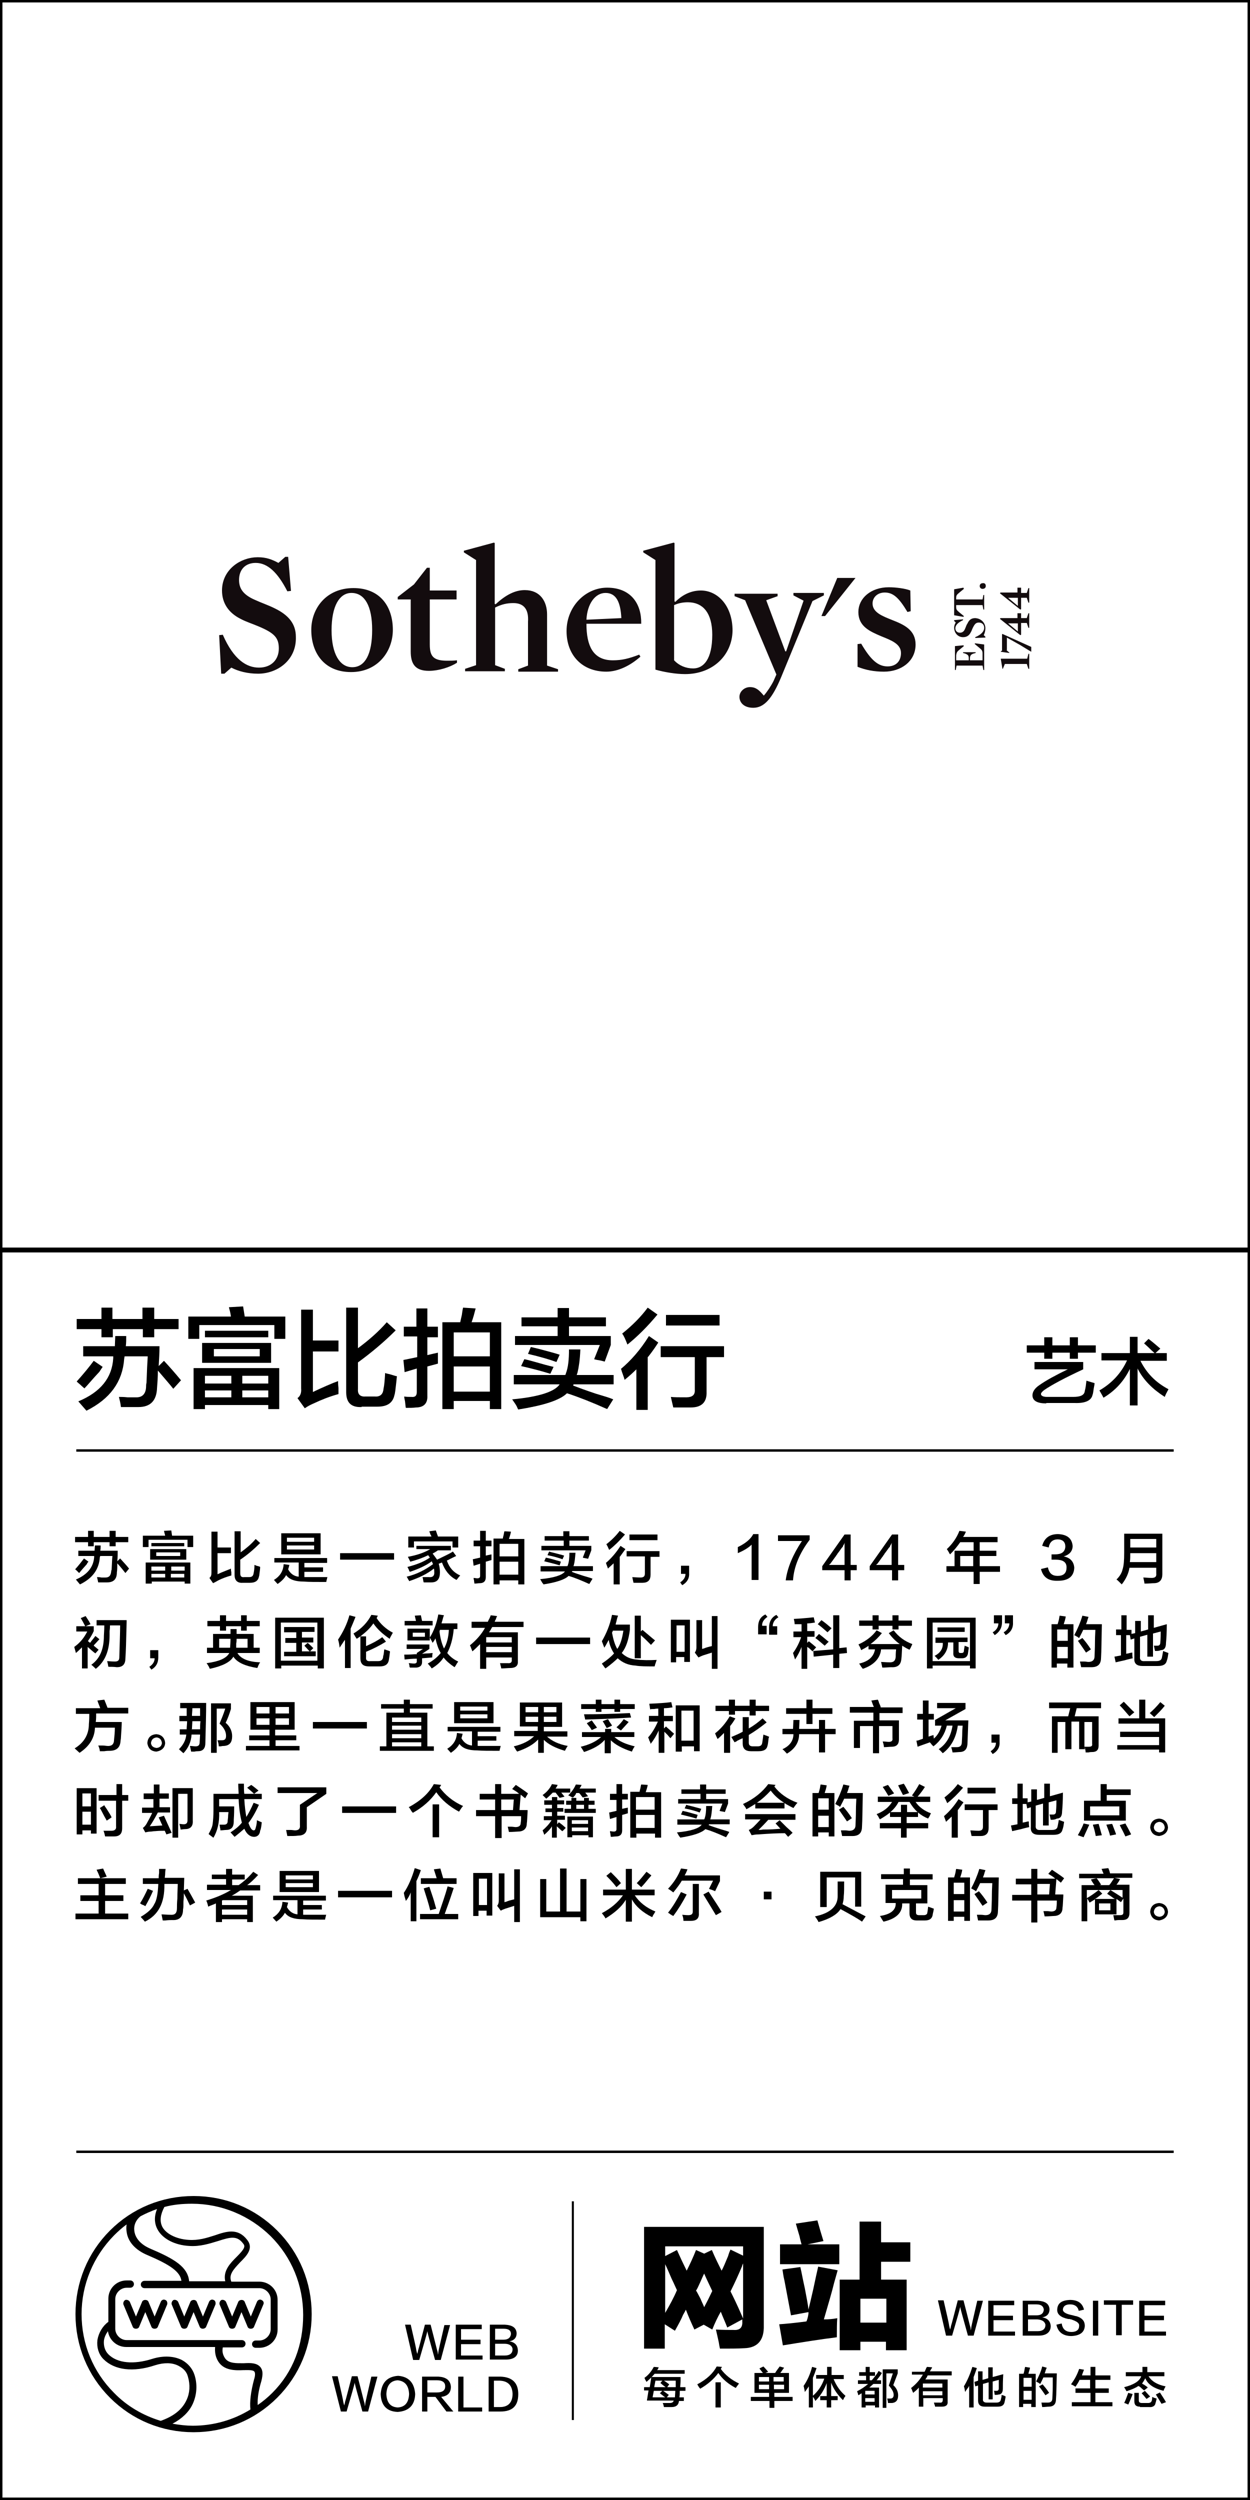 <?xml version="1.0" encoding="utf-8"?>
<!-- Generator: Adobe Illustrator 19.0.0, SVG Export Plug-In . SVG Version: 6.00 Build 0)  -->
<svg version="1.1" id="图层_1" xmlns="http://www.w3.org/2000/svg" xmlns:xlink="http://www.w3.org/1999/xlink" x="0px" y="0px"
	 width="308px" height="616px" viewBox="0 0 308 616" style="enable-background:new 0 0 308 616;" xml:space="preserve">
<style type="text/css">
	.st0{fill:#130C0E;}
</style>
<g id="XMLID_2529_">
	<path id="XMLID_456_" d="M20.8,342.1c-0.2-0.2-0.6-0.5-1-0.9c-0.5-0.4-0.8-0.7-0.9-0.8c1.7-1.9,3.1-3.6,4.2-5.1l2.2,1.5
		c-0.2,0.3-0.5,0.7-0.8,1.2C22.8,339.8,21.6,341.3,20.8,342.1z M35.2,329.5v-2h-7.4v2H25v-2h-6.1V325H25v-2.8h2.7v2.8h7.4v-2.8H38
		v2.8h6v2.5h-6v2H35.2z M42.7,342.2c-0.7-0.9-2-2.4-3.8-4.5c0,1.6-0.1,3-0.2,4.2c-0.1,3.2-1.6,4.8-4.6,4.8c-1.3,0-2.7,0-4.3,0
		c-0.1-0.9-0.3-1.7-0.5-2.5c0.5,0,1.2,0,2.1,0.1c0.9,0,1.6,0,2,0c1.7,0.1,2.6-0.9,2.6-2.8c0-0.1,0-0.4,0.1-0.8
		c0.1-2.9,0.2-5,0.3-6.5h-5.7l-0.1,0.6c-0.4,5.7-3.5,9.9-9.3,12.8l-2-2.3c5.5-2.3,8.3-5.8,8.6-10.6v-0.5h-7.4v-2.5h7.8l0.1-2.5h2.7
		c0,0.9,0,1.7-0.1,2.5h8.3c0,1.6-0.1,3.3-0.2,4.9l1.3-1.3c1.4,1.5,2.8,3.1,4.2,4.8L42.7,342.2z"/>
	<path id="XMLID_460_" d="M46.4,329.9v-5.5h10.5c-0.1-0.8-0.3-1.6-0.5-2.3l3.5-0.2l0.4,2.5h10v5.5h-2.7v-3.4H49.1v3.4H46.4z
		 M47.7,347.2v-10.1h21.1v10.1h-2.7v-1H50.5v1H47.7z M49.8,335.8v-4.9h17v4.9H49.8z M50.5,329.5v-1.6h15.6v1.6H50.5z M50.5,339v1.9
		H57V339H50.5z M50.5,342.6v1.7H57v-1.7H50.5z M52.7,332.4v1.8H64v-1.8H52.7z M66.1,339h-6.4v1.9h6.4V339z M59.7,342.6v1.7h6.4v-1.7
		H59.7z"/>
	<path id="XMLID_470_" d="M75.1,347l-1.8-2.5c0.7-0.5,1-1.3,0.9-2.4v-19.4h2.9v7.6h6.3v2.7h-6.3V343c0.8-0.4,2.5-1.2,4.9-2.2
		c0.6-0.2,1-0.4,1.3-0.5c0,0.4,0,0.9,0.1,1.7c0,0.7,0,1.2,0,1.5c-2.2,0.6-4.2,1.4-6.1,2.3C76.6,346.1,75.8,346.5,75.1,347z
		 M89.1,346.7c-2.6,0.1-3.8-1.1-3.8-3.7v-20.8h2.9v10c2.7-2,5.1-4.1,7.1-6.4l2.2,2c-2.9,2.9-6,5.5-9.3,7.9v6.6
		c-0.1,1.3,0.6,1.9,1.9,1.8h2.3c1.3,0.1,2-0.6,2.1-1.9c0.2-0.9,0.3-2.2,0.4-3.9c0.2,0.1,0.6,0.2,1.1,0.3c1,0.3,1.6,0.5,1.8,0.5
		c-0.1,0.9-0.2,2.1-0.4,3.6c-0.1,0.5-0.1,0.8-0.2,1c-0.4,2-1.8,2.9-4.2,2.9H89.1z"/>
	<path id="XMLID_473_" d="M99.5,329.5v-2.6h3.1v-4.5h2.7v4.5h2.6v2.6h-2.6v4.4c0.8-0.2,1.7-0.4,2.6-0.6c0,1,0,1.9,0,2.7l-2.6,0.7
		v7.2c0.1,1.9-0.9,2.9-2.8,2.9c-0.7,0.1-1.5,0.1-2.5,0.1c-0.1-0.4-0.1-0.9-0.2-1.6c-0.1-0.5-0.2-0.9-0.2-1.2
		c0.6,0.1,1.2,0.1,1.8,0.1c0.9,0.1,1.3-0.3,1.3-1.2v-5.8l-3,0.9l-0.3-3l3.4-0.7v-5.1H99.5z M109,347.2v-21.4h4.4
		c0.1-0.4,0.2-1,0.4-1.8c0.1-0.8,0.2-1.4,0.3-1.8l3.1,0.2c-0.3,1.2-0.6,2.3-1,3.4h7.3v21.4h-2.8v-2h-8.9v2H109z M111.8,328.3v5.9
		h8.9v-5.9H111.8z M111.8,336.7v6.2h8.9v-6.2H111.8z"/>
	<path id="XMLID_478_" d="M126.6,341.1v-2.3h12.7c0-0.1,0-0.1,0.1-0.2v-0.1c0.6-1.5,0.8-3.5,0.8-6h2.8c-0.1,2.6-0.4,4.5-0.7,5.7
		l-0.2,0.6h9.1v2.3h-9.9c0,0.1,0,0.2-0.1,0.3c1.3,0.5,3.2,1.2,5.6,2c2,0.6,3.4,1,4.3,1.4l-1.5,2.4c-3.8-1.7-7.1-3-9.9-3.9
		c-1.7,1.7-5.7,3-12,4c-0.1-0.1-0.2-0.4-0.3-0.6c-0.1-0.3-0.5-0.9-1.2-1.9c6.6-0.6,10.5-1.9,11.7-3.7H126.6z M128.5,326.8v-2.2h8.9
		v-2.3h2.8v2.3h9.1v2.2h-9.1v2.4h10.3v2.2l-1.5,4.1c-0.4-0.1-1-0.3-1.8-0.4c-0.4-0.1-0.6-0.1-0.8-0.2l1.4-3.5h-20.9v-2.2h10.5v-2.4
		H128.5z M135.6,338.5c-2.6-0.8-5-1.4-7.2-1.9l0.8-1.7c1,0.2,2.7,0.7,5.2,1.4c0.8,0.2,1.5,0.4,2,0.5L135.6,338.5z M137.1,335.6
		c-1.6-0.6-4-1.3-7-2l0.7-1.7c0.5,0.1,1.2,0.3,2.1,0.5c2.2,0.6,3.8,1,5,1.4L137.1,335.6z"/>
	<path id="XMLID_483_" d="M153.9,340c-0.1-0.5-0.4-1.2-0.7-2.1c-0.1-0.3-0.1-0.5-0.2-0.6c2.4-2,4.8-4.7,6.9-8.1l2.3,1.6
		c-0.5,0.8-1.3,2-2.4,3.4c-0.1,0.1-0.1,0.1-0.2,0.2v13h-2.8v-10C155.9,338.3,154.9,339.2,153.9,340z M154.6,331.3
		c-0.5-1.3-0.9-2.2-1.3-2.7c2.5-2,4.6-4.1,6.3-6.4l2.4,1.7C159.6,326.8,157.1,329.3,154.6,331.3z M162.8,334.4v-2.7h15.6v2.7h-4.3
		v8.5c0.1,2.6-1.2,3.9-3.9,3.9c-1.7,0-3.1,0-4.3,0c-0.2-0.8-0.4-1.7-0.6-2.6c0.8,0.1,2,0.1,3.8,0.1c1.5,0,2.2-0.6,2.1-1.9v-8H162.8z
		 M164.1,326.6v-2.6h13.2v2.6H164.1z"/>
</g>
<g id="XMLID_2528_">
	<path id="XMLID_45_" d="M253,333.3v-1.8h4.3v-2h2v2h4.3v-2h2v2h4.4v1.8h-4.4v1.5h-2v-1.5h-4.3v1.5h-2v-1.5H253z M257.8,345.8
		c-2.3,0-3.4-0.7-3.4-2c0-0.8,0.5-1.7,1.7-2.5c1.7-1.2,4.1-2.5,7-3.9h-8.2v-1.8h12v1.8c-4.5,2.1-7.7,3.8-9.6,5.1
		c-0.5,0.4-0.8,0.7-0.8,1c0,0.4,0.5,0.7,1.5,0.7h6.4c1.8,0,2.8-0.4,2.9-1.5c0.2-0.7,0.3-1.6,0.4-2.5c1,0.3,1.6,0.5,2,0.6
		c0,0.3-0.1,0.8-0.2,1.3c-0.1,0.8-0.2,1.4-0.3,1.6c-0.3,1.4-1.8,2.1-4.4,2H257.8z"/>
	<path id="XMLID_102_" d="M287.5,333.5v1.8H281c1.5,3,3.7,5.3,6.9,7c0,0.1-0.1,0.2-0.2,0.4c-0.2,0.4-0.5,0.9-0.7,1.5
		c-3-1.9-5.3-4.2-6.7-7v9.1h-1.9v-9c-1.4,2.9-3.5,5.3-6.5,7.1c-0.4-0.8-0.8-1.4-1-1.8c3.1-1.8,5.4-4.3,6.8-7.4h-6.3v-1.8h7v-4h1.9v4
		H287.5z M284.6,333.5c-0.2-0.2-0.6-0.5-1.2-1.1c-0.7-0.7-1.2-1.1-1.5-1.4l1.1-1.1c1.3,1,2.2,1.8,2.9,2.4L284.6,333.5z"/>
</g>
<g id="XMLID_2480_">
	<g id="XMLID_2831_">
		<path id="XMLID_3156_" d="M19.5,387.6c-0.1-0.1-0.3-0.3-0.5-0.5s-0.4-0.4-0.5-0.4c0.9-1,1.6-1.9,2.2-2.7l1.1,0.8
			c-0.1,0.1-0.3,0.3-0.4,0.6C20.5,386.4,19.9,387.1,19.5,387.6z M27,381v-1h-3.9v1h-1.4v-1h-3.2v-1.3h3.2v-1.5h1.4v1.5H27v-1.5h1.5
			v1.5h3.1v1.3h-3.1v1H27z M30.9,387.6c-0.4-0.5-1-1.3-2-2.4c0,0.8,0,1.6-0.1,2.2c0,1.7-0.8,2.5-2.4,2.5c-0.7,0-1.4,0-2.2,0
			c-0.1-0.5-0.2-0.9-0.3-1.3c0.3,0,0.6,0,1.1,0.1c0.5,0,0.8,0,1,0c0.9,0,1.3-0.5,1.4-1.5c0-0.1,0-0.2,0.1-0.4
			c0.1-1.5,0.1-2.6,0.2-3.4h-3l-0.1,0.3c-0.2,3-1.8,5.2-4.9,6.7l-1-1.2c2.8-1.2,4.3-3,4.5-5.5v-0.3h-3.9v-1.3h4l0.1-1.3h1.4
			c0,0.5,0,0.9-0.1,1.3h4.3c0,0.8,0,1.7-0.1,2.6l0.7-0.7c0.7,0.8,1.5,1.6,2.2,2.5L30.9,387.6z"/>
		<path id="XMLID_3146_" d="M35.2,381.2v-2.8h5.5c-0.1-0.4-0.2-0.8-0.3-1.2l1.8-0.1l0.2,1.3h5.2v2.8h-1.4v-1.8h-9.6v1.8H35.2z
			 M35.9,390.3V385h11v5.2h-1.4v-0.5h-8.1v0.5H35.9z M37,384.3v-2.6h8.9v2.6H37z M37.3,381v-0.8h8.1v0.8H37.3z M37.3,386v1h3.4v-1
			H37.3z M37.3,387.8v0.9h3.4v-0.9H37.3z M38.5,382.5v0.9h5.9v-0.9H38.5z M45.5,386h-3.3v1h3.3V386z M42.1,387.8v0.9h3.3v-0.9H42.1z
			"/>
		<path id="XMLID_3143_" d="M52.5,390.1l-0.9-1.3c0.4-0.3,0.5-0.7,0.5-1.3v-10.1h1.5v3.9h3.3v1.4h-3.3v5.2c0.4-0.2,1.3-0.6,2.6-1.1
			c0.3-0.1,0.5-0.2,0.7-0.3c0,0.2,0,0.5,0.1,0.9c0,0.4,0,0.6,0,0.8c-1.1,0.3-2.2,0.7-3.2,1.2C53.3,389.7,52.9,389.9,52.5,390.1z
			 M59.8,390c-1.3,0.1-2-0.6-2-1.9v-10.8h1.5v5.2c1.4-1,2.7-2.1,3.7-3.3l1.1,1c-1.5,1.5-3.1,2.9-4.9,4.1v3.4c0,0.7,0.3,1,1,0.9h1.2
			c0.7,0,1-0.3,1.1-1c0.1-0.5,0.2-1.1,0.2-2c0.1,0,0.3,0.1,0.5,0.2c0.5,0.1,0.8,0.2,0.9,0.3c0,0.5-0.1,1.1-0.2,1.9
			c0,0.3-0.1,0.4-0.1,0.5c-0.2,1-0.9,1.5-2.2,1.5H59.8z"/>
		<path id="XMLID_3138_" d="M67.6,385.1v-1.2h13v1.2H75v1.1h4.6v1.1H75v1.3c1.9,0,3.8,0,5.7,0c0,0-0.1,0.1-0.1,0.3
			c-0.1,0.4-0.2,0.7-0.2,0.9c-2.5,0-4.3,0-5.5-0.1c-2.2,0-3.6-0.5-4.4-1.6c-0.4,0.8-1.1,1.5-2.1,2.2c-0.3-0.3-0.6-0.7-0.9-1
			c1.5-0.9,2.3-2.2,2.4-3.9l1.4,0.2c-0.1,0.4-0.2,0.8-0.3,1.1c0.6,1.1,1.5,1.7,2.6,1.8v-3.5H67.6z M69.3,383v-5.2h9.7v5.2H69.3z
			 M70.7,378.9v1h6.7v-1H70.7z M70.7,380.8v1h6.7v-1H70.7z"/>
		<path id="XMLID_3136_" d="M83.8,384.3v-1.6h13.3v1.6H83.8z"/>
		<path id="XMLID_3133_" d="M102.6,382v-1.1h8.5v1.1h-3.2c-0.4,0.3-0.9,0.6-1.3,0.8c0.4,0.5,0.8,1.1,1.1,1.5c1.6-0.8,3-1.4,3.9-2
			l0.8,1.1c-0.4,0.2-1.1,0.5-2,1c0.1,0,0,0-0.3,0.1c0.6,1.8,1.7,3,3.3,3.7c-0.3,0.3-0.6,0.7-0.9,1.1c-1.8-0.9-2.9-2.4-3.6-4.3
			l-0.8,0.3c0.2,0.7,0.3,1.4,0.3,2.1c0,1.7-0.7,2.5-2.1,2.5c-0.5,0-1.2,0-1.9,0c0-0.1-0.1-0.2-0.1-0.4c-0.1-0.4-0.1-0.7-0.2-0.9
			c0.6,0,1.1,0,1.6,0c0.9,0.1,1.4-0.3,1.3-1.3c0-0.3,0-0.6-0.1-0.8c-1.6,1.3-3.7,2.3-6.1,3.1c0-0.1-0.1-0.3-0.2-0.4
			c-0.2-0.4-0.3-0.6-0.4-0.7c2.5-0.6,4.6-1.7,6.5-3.1c-0.1-0.2-0.2-0.4-0.3-0.7c-1.5,1.1-3.3,1.9-5.4,2.6c-0.1-0.1-0.2-0.3-0.3-0.6
			c-0.1-0.3-0.3-0.5-0.3-0.6c2.3-0.6,4.1-1.3,5.5-2.3c0-0.1-0.1-0.2-0.2-0.3c-0.1-0.1-0.1-0.2-0.2-0.3c-1.4,0.7-2.9,1.2-4.4,1.6
			c-0.2-0.4-0.4-0.8-0.6-1.2c2.2-0.4,4-1,5.5-1.9H102.6z M100.6,381.3v-2.7h5.7c0-0.1-0.1-0.3-0.2-0.4c-0.1-0.4-0.3-0.7-0.3-0.9
			l1.6-0.2c0,0.1,0.1,0.3,0.2,0.6c0.1,0.4,0.3,0.7,0.3,0.9h5v2.7h-1.4v-1.5h-9.5v1.5H100.6z"/>
		<path id="XMLID_3128_" d="M116.7,381v-1.4h1.6v-2.4h1.4v2.4h1.4v1.4h-1.4v2.3c0.4-0.1,0.9-0.2,1.4-0.3c0,0.5,0,1,0,1.4l-1.4,0.4
			v3.8c0,1-0.5,1.5-1.5,1.5c-0.4,0-0.8,0.1-1.3,0.1c0-0.2-0.1-0.5-0.1-0.8c-0.1-0.3-0.1-0.5-0.1-0.6c0.3,0,0.6,0.1,0.9,0.1
			c0.5,0,0.7-0.2,0.7-0.6v-3l-1.6,0.5l-0.2-1.6l1.8-0.4V381H116.7z M121.6,390.3v-11.2h2.3c0-0.2,0.1-0.5,0.2-0.9
			c0.1-0.4,0.1-0.7,0.2-0.9l1.6,0.1c-0.1,0.6-0.3,1.2-0.5,1.8h3.8v11.2h-1.5v-1h-4.6v1H121.6z M123.1,380.4v3.1h4.6v-3.1H123.1z
			 M123.1,384.8v3.2h4.6v-3.2H123.1z"/>
		<path id="XMLID_3123_" d="M133.2,387.1v-1.2h6.6c0,0,0-0.1,0.1-0.1v-0.1c0.3-0.8,0.4-1.8,0.4-3.1h1.5c-0.1,1.3-0.2,2.3-0.4,3
			l-0.1,0.3h4.8v1.2h-5.1c0,0,0,0.1-0.1,0.2c0.7,0.3,1.7,0.6,2.9,1c1,0.3,1.8,0.5,2.2,0.7l-0.8,1.3c-2-0.9-3.7-1.6-5.1-2
			c-0.9,0.9-3,1.6-6.2,2.1c0-0.1-0.1-0.2-0.2-0.3c-0.1-0.1-0.3-0.5-0.6-1c3.4-0.3,5.5-1,6.1-1.9H133.2z M134.2,379.6v-1.1h4.6v-1.2
			h1.5v1.2h4.8v1.1h-4.8v1.3h5.4v1.1l-0.8,2.1c-0.2-0.1-0.5-0.1-0.9-0.2c-0.2,0-0.3-0.1-0.4-0.1l0.7-1.8h-10.9v-1.1h5.5v-1.3H134.2z
			 M137.9,385.7c-1.3-0.4-2.6-0.7-3.8-1l0.4-0.9c0.5,0.1,1.4,0.3,2.7,0.7c0.4,0.1,0.8,0.2,1,0.3L137.9,385.7z M138.6,384.2
			c-0.8-0.3-2.1-0.7-3.7-1l0.4-0.9c0.3,0.1,0.6,0.2,1.1,0.3c1.1,0.3,2,0.5,2.6,0.7L138.6,384.2z"/>
		<path id="XMLID_3118_" d="M149.8,386.5c-0.1-0.3-0.2-0.6-0.4-1.1c0-0.1-0.1-0.3-0.1-0.3c1.3-1.1,2.5-2.5,3.6-4.2l1.2,0.8
			c-0.3,0.4-0.7,1-1.3,1.8c0,0-0.1,0.1-0.1,0.1v6.8h-1.5v-5.2C150.8,385.6,150.3,386,149.8,386.5z M150.1,381.9
			c-0.3-0.7-0.5-1.1-0.7-1.4c1.3-1,2.4-2.1,3.3-3.3l1.3,0.9C152.7,379.6,151.4,380.9,150.1,381.9z M154.4,383.6v-1.4h8.1v1.4h-2.2
			v4.4c0,1.3-0.6,2-2,2c-0.9,0-1.6,0-2.2,0c-0.1-0.4-0.2-0.9-0.3-1.4c0.4,0,1.1,0.1,2,0.1c0.8,0,1.1-0.3,1.1-1v-4.2H154.4z
			 M155.1,379.5v-1.4h6.9v1.4H155.1z"/>
		<path id="XMLID_3116_" d="M168.1,390.6l-0.5-0.7c0.9-0.6,1.3-1.3,1.3-2.1h-1.1v-2h2c0,0.3,0,0.9,0,1.8
			C169.9,388.9,169.3,389.9,168.1,390.6z"/>
		<path id="XMLID_3114_" d="M185.2,389.4v-8.8c-0.8,0.8-2,1.5-3.4,2.1c0-0.5,0-1,0-1.5c1.9-0.9,3.2-2,3.8-3.2h1.3v11.3H185.2z"/>
		<path id="XMLID_3112_" d="M195.4,389.4h-1.8c0.4-3.1,1.8-6.4,4-9.7h-5.9v-1.4h7.8v1.1C197,382.7,195.6,386.1,195.4,389.4z"/>
		<path id="XMLID_3109_" d="M209.6,385.6h1.5v1.3h-1.5v2.5h-1.5v-2.5h-5.5v-1l5.5-7.8h1.5V385.6z M204.3,385.6h1.9h1.9V383v-1.9
			c0,0,0-0.2,0-0.5c0-0.4,0.1-0.6,0.1-0.7v0.1c0,0,0,0.1-0.1,0.2c0,0.1-0.1,0.2-0.1,0.2c0,0,0,0.1-0.1,0.2c-0.1,0.2-0.2,0.3-0.2,0.4
			c0,0.1-0.1,0.2-0.3,0.4c-0.4,0.6-0.8,1.1-1.1,1.5c0,0.1-0.1,0.2-0.2,0.3c-0.1,0.1-0.1,0.3-0.2,0.3c-0.3,0.4-0.7,1-1.3,1.8
			C204.4,385.4,204.3,385.6,204.3,385.6z"/>
		<path id="XMLID_3106_" d="M221.3,385.6h1.5v1.3h-1.5v2.5h-1.5v-2.5h-5.5v-1l5.5-7.8h1.5V385.6z M215.9,385.6h1.9h1.9V383v-1.9
			c0,0,0-0.2,0-0.5c0-0.4,0.1-0.6,0.1-0.7v0.1c0,0,0,0.1-0.1,0.2c0,0.1-0.1,0.2-0.1,0.2c0,0,0,0.1-0.1,0.2c-0.1,0.2-0.2,0.3-0.2,0.4
			c0,0.1-0.1,0.2-0.3,0.4c-0.4,0.6-0.8,1.1-1.1,1.5c0,0.1-0.1,0.2-0.2,0.3c-0.1,0.1-0.1,0.3-0.2,0.3c-0.3,0.4-0.7,1-1.3,1.8
			C216,385.4,215.9,385.6,215.9,385.6z"/>
		<path id="XMLID_3103_" d="M234.1,383c-0.1-0.1-0.2-0.3-0.3-0.5c-0.1-0.2-0.3-0.5-0.5-0.8c1.3-1.2,2.4-2.7,3.1-4.5l1.6,0.2
			c-0.2,0.5-0.4,0.9-0.7,1.3h8.5v1.3h-4.4v2.1h4.1v1.3h-4.1v2.5h5v1.4h-5v3h-1.5v-3h-6.7v-1.4h2v-3.8h4.7V380h-3.3
			C235.9,381,235.1,382,234.1,383z M236.6,383.4v2.5h3.2v-2.5H236.6z"/>
		<path id="XMLID_3101_" d="M256.5,386.6l1.7-0.4c0.3,1.4,1,2.1,2.4,2.1c1.5,0,2.2-0.7,2.2-2.1c0-1.3-0.9-1.9-2.7-1.9
			c-0.4,0-0.8,0-1,0V383c0.3,0,0.5,0,0.8,0c1.7,0,2.5-0.6,2.6-1.9c0-1.2-0.7-1.8-1.9-1.8c-1.2,0-2,0.7-2.2,2l-1.6-0.4
			c0.5-1.9,1.8-2.9,3.9-2.9c2.2,0.1,3.4,1,3.6,2.9c0,1.3-0.8,2.2-2.2,2.6c1.6,0.3,2.5,1.3,2.6,2.8c-0.1,2.1-1.4,3.2-4,3.2
			C258.3,389.6,257,388.6,256.5,386.6z"/>
		<path id="XMLID_3097_" d="M276.4,390.4c-0.1-0.1-0.3-0.3-0.6-0.6c-0.3-0.3-0.5-0.5-0.7-0.6c0.8-0.8,1.3-1.6,1.5-2.5
			c0.3-0.9,0.4-2.2,0.4-4.1v-4.7h9.4v10c0,1.4-0.7,2.2-2.1,2.2c-0.5,0-1.2,0.1-2.3,0.1c0-0.2-0.1-0.6-0.2-1.1c0-0.2-0.1-0.3-0.1-0.4
			c0.5,0,1.2,0.1,2.1,0.1c0.8,0,1.2-0.3,1.1-1.1v-1.4h-6.6C278.1,387.6,277.5,389,276.4,390.4z M278.5,382.7c0,0.8,0,1.5-0.1,2.2
			h6.5v-2.2H278.5z M278.5,379.2v2.1h6.4v-2.1H278.5z"/>
		<path id="XMLID_3094_" d="M23.5,407.4c-0.7-0.5-1.3-1.1-1.9-1.6v5.3h-1.4v-5.2c-0.4,0.4-0.9,0.9-1.5,1.4c-0.1-0.5-0.3-1-0.4-1.5
			c1.4-1,2.4-2.2,3.2-3.8h-2.7v-1.3H21c-0.4-0.8-0.8-1.5-1.1-2l1.2-0.5c0.2,0.3,0.5,0.8,0.9,1.4c0.1,0.3,0.3,0.5,0.3,0.6l-1.2,0.5h2
			v1.2c-0.4,0.9-0.9,1.7-1.4,2.4v0.1l0.5,0.4c0.4-0.6,0.9-1.1,1.3-1.7l1,0.8c-0.3,0.3-0.7,0.8-1.3,1.4c0,0.1-0.1,0.1-0.1,0.2l1.2,1
			L23.5,407.4z M26.7,410.7c-0.1-0.6-0.2-1.1-0.3-1.4c0.4,0,1,0.1,1.9,0.1c0.8,0,1.1-0.3,1.1-1.1c0.1-3.6,0.2-6.2,0.2-7.8h-2.5
			c0,0.3,0,0.8-0.1,1.4c0,0.5,0,0.8,0,1c0,3.8-1.1,6.5-3.4,8.3c-0.3-0.3-0.7-0.7-1.1-1c2.1-1.5,3.1-3.8,3.1-7.2
			c0-0.4,0.1-1.2,0.1-2.5h-1.9v-1.3h7.4c0,0.5,0,0.6,0,0.5c-0.1,4.7-0.2,7.6-0.3,8.9c0,1.5-0.7,2.2-2.1,2.2
			C28.1,410.7,27.4,410.7,26.7,410.7z"/>
		<path id="XMLID_3092_" d="M37.3,411.4l-0.5-0.7c0.9-0.6,1.3-1.3,1.3-2.1H37v-2h2c0,0.3,0,0.9,0,1.8
			C39,409.7,38.5,410.7,37.3,411.4z"/>
		<path id="XMLID_3087_" d="M63.4,411c-3.1-0.5-5-1.4-5.9-2.8c-0.7,1.3-2.6,2.3-5.8,3c-0.1-0.2-0.2-0.5-0.4-0.8
			c-0.2-0.3-0.3-0.5-0.4-0.6c3.1-0.4,4.9-1.2,5.6-2.5H51V406h1.5v-3.4h4.3v-1.2h1.5c0,0.4,0,0.8,0,1.2h4.2v3.4H64v1.3h-5.5
			c0.8,1.4,2.7,2.2,5.6,2.3C63.8,410,63.6,410.5,63.4,411z M51.1,400.7v-1.3h3.1V398h1.5v1.4h3.7V398h1.4v1.4H64v1.3h-3.2v1.1h-1.4
			v-1.1h-3.7v1.1h-1.5v-1.1H51.1z M56.7,406c0-0.5,0.1-1.2,0.1-2.2H54v2.2H56.7z M58.3,403.8c0,0.3,0,0.7-0.1,1.2c0,0.4,0,0.8,0,1
			H61v-2.2H58.3z"/>
		<path id="XMLID_3083_" d="M67.8,411.1v-12.5h12v12.5h-1.5v-0.7h-9v0.7H67.8z M69.2,399.8v9.4h9v-9.4H69.2z M70,402.1v-1.2h7.5v1.2
			h-3.1v1.4h2.8v1.2h-2.8v2.2h1.9c-0.5-0.5-0.9-1-1.3-1.4l0.8-0.7c0.5,0.4,0.9,0.8,1.4,1.3l-0.8,0.8h1.4v1.2h-7.8V407H73v-2.2h-2.7
			v-1.2H73v-1.4H70z"/>
		<path id="XMLID_3080_" d="M85,411.1V404c0,0.1-0.1,0.2-0.2,0.3c-0.5,0.8-0.9,1.3-1.1,1.7c-0.1-0.7-0.2-1.4-0.4-2
			c1.2-1.8,2.2-3.8,2.8-6l1.5,0.4c-0.4,1-0.8,2-1.2,2.9v9.7H85z M96,403.8c-1.6-1.1-3-2.3-4-3.8c-0.8,1.2-1.9,2.2-3.2,3.2h1.4v2.4
			c1.6-0.7,2.9-1.4,4-2.2l0.9,1.1c-1.6,1-3.2,1.8-4.9,2.5v1.3c-0.1,0.8,0.3,1.1,1.1,1h1.9c0.7,0,1.1-0.3,1.2-1c0-0.1,0-0.3,0.1-0.5
			c0.1-0.5,0.1-1,0.2-1.4c0.1,0,0.3,0.1,0.6,0.2c0.4,0.1,0.6,0.2,0.8,0.3c-0.1,0.9-0.2,1.6-0.3,2.2c-0.2,1-0.9,1.5-2.2,1.5h-2.7
			c-1.4,0-2.1-0.6-2.1-2v-5.4c-0.3,0.2-0.6,0.4-0.9,0.6c-0.3-0.4-0.5-0.8-0.8-1.3c2-1.2,3.5-2.8,4.4-4.6l1.6,0.2l-0.3,0.6
			c1,1.5,2.3,2.7,4,3.6c-0.1,0.2-0.3,0.5-0.5,0.9C96.1,403.5,96.1,403.7,96,403.8z"/>
		<path id="XMLID_3073_" d="M101,410.9c0,0,0-0.1-0.1-0.2c0-0.4-0.1-0.7-0.2-0.9c0.4,0,0.9,0.1,1.3,0.1c0.5,0,0.7-0.2,0.7-0.5v-0.7
			c-1.1,0-2.1,0.1-3,0.2l-0.1-1.2c0.5,0,1.4,0,2.6-0.1c0.2,0,0.4,0,0.5,0v-0.3l1.5-1h-4v-1.1h5.6v1.1l-1.8,1.2
			c0.3,0,0.7-0.1,1.3-0.1c0.6,0,1-0.1,1.3-0.1c-0.1,0.5-0.1,0.9-0.1,1.1l-2.5,0.2v0.9c0,0.9-0.5,1.3-1.4,1.4
			C102.2,410.9,101.6,410.9,101,410.9z M99.7,400.5v-1.1h2.8c-0.1-0.4-0.2-0.9-0.3-1.3l1.5-0.1l0.3,1.4h2.6v1.1H99.7z M100.4,404.2
			v-2.9h5.5v2.9H100.4z M101.7,402.3v1h3v-1H101.7z M106.4,411.1c-0.1-0.1-0.2-0.2-0.3-0.4c-0.3-0.3-0.5-0.6-0.7-0.8
			c1.3-0.7,2.4-1.6,3.2-2.6c-0.6-1-1-2.2-1.3-3.6c-0.2,0.4-0.4,0.7-0.7,1.1c-0.2-0.4-0.4-0.8-0.7-1.3c1-1.6,1.7-3.5,2.1-5.7l1.4,0.2
			c-0.1,0.2-0.2,0.5-0.3,0.9c-0.1,0.5-0.3,0.9-0.3,1.1h3.9v1.4h-0.9c-0.2,2.4-0.8,4.4-1.6,5.9c0.7,0.9,1.6,1.6,2.7,2.1
			c-0.1,0.2-0.3,0.4-0.5,0.8c-0.2,0.3-0.3,0.5-0.4,0.6c-1.2-0.8-2.1-1.6-2.7-2.4C108.7,409.4,107.7,410.3,106.4,411.1z M108.3,402
			c0.2,1.8,0.6,3.1,1.1,4.2c0.7-1.2,1.1-2.7,1.2-4.6h-2.2L108.3,402z"/>
		<path id="XMLID_3069_" d="M116.2,400.9v-1.3h4c0.1-0.2,0.2-0.5,0.4-0.8c0.1-0.3,0.3-0.6,0.3-0.8l1.6,0.2c-0.1,0.1-0.2,0.4-0.3,0.7
			c-0.1,0.3-0.3,0.5-0.3,0.7h7.1v1.3h-7.7c-0.1,0.1-0.2,0.3-0.3,0.5c-0.2,0.4-0.4,0.6-0.5,0.8h7.1v7.1c0.1,1.1-0.5,1.7-1.9,1.7
			c-0.6,0-1.3,0.1-2.2,0.1c0-0.2-0.1-0.5-0.2-0.9c0-0.2-0.1-0.3-0.1-0.4c0.6,0,1.2,0,1.9,0c0.7,0.1,1.1-0.2,1-0.9v-0.5h-6.3v2.8
			h-1.5v-6.1c-0.6,0.6-1.2,1.2-1.9,1.8c-0.1-0.3-0.3-0.7-0.5-1.3c-0.1-0.1-0.1-0.2-0.1-0.2c1.6-1.3,2.9-2.8,3.7-4.3H116.2z
			 M119.8,403.4v1.3h6.3v-1.3H119.8z M119.8,405.8v1.3h6.3v-1.3H119.8z"/>
		<path id="XMLID_3067_" d="M132.1,405.1v-1.6h13.3v1.6H132.1z"/>
		<path id="XMLID_3063_" d="M161.3,410.6c-2,0-3.6,0-4.7-0.2c-1.8-0.1-3.2-0.7-4.4-1.8c-0.5,0.5-1.5,1.4-3,2.5
			c-0.1-0.1-0.3-0.3-0.4-0.5c-0.2-0.3-0.4-0.5-0.5-0.7c1.2-0.8,2.2-1.6,3-2.5c-0.6-0.9-1.1-2-1.3-3.3c-0.1,0.1-0.2,0.3-0.3,0.5
			c-0.3,0.6-0.6,1.1-0.8,1.4c-0.2-0.5-0.4-1.1-0.6-1.6c1.1-1.9,2-4,2.5-6.5l1.5,0.2c-0.1,0.2-0.2,0.5-0.3,0.9
			c-0.1,0.6-0.3,1-0.3,1.3h3.5v1.3c-0.3,2.4-0.9,4.3-2,5.7c0.9,0.9,2.1,1.5,3.6,1.6c1.6,0.2,3.3,0.2,5,0.1
			C161.6,409.7,161.4,410.1,161.3,410.6z M153.6,401.8H151c0,0.1-0.1,0.3-0.2,0.5c0.3,1.6,0.7,3,1.3,4
			C152.9,405.2,153.3,403.7,153.6,401.8z M160.4,405.3c-0.3-0.3-0.7-0.7-1.2-1.2s-1-0.9-1.3-1.2v5.7h-1.5v-10.5h1.5v3.9l0.4-0.4
			c1.1,0.9,2.1,1.8,3.1,2.6L160.4,405.3z"/>
		<path id="XMLID_3059_" d="M165.3,409.7v-10.6h4.7v10.4h-1.4v-1.2h-2v1.3H165.3z M166.7,400.5v6.5h2v-6.5H166.7z M172.1,408.4
			l-0.9-1.2c0.3-0.4,0.4-0.8,0.4-1.3v-6.7h1.4v7.1c0.1,0,0.2-0.1,0.4-0.1c0.4-0.2,1.1-0.4,2-0.6v-7.4h1.4v13h-1.4v-4
			c-0.7,0.2-1.5,0.5-2.2,0.7C172.9,408,172.5,408.2,172.1,408.4z"/>
		<path id="XMLID_3056_" d="M186.8,402.7v-1.8c0-1.4,0.5-2.5,1.8-3.1l0.5,0.6c-0.9,0.6-1.4,1.4-1.3,2.2h1.1v2.1H186.8z M190.4,400.7
			h1.1v2.1h-2v-1.8c0-1.4,0.6-2.5,1.8-3.1l0.5,0.6C190.9,399,190.4,399.8,190.4,400.7z"/>
		<path id="XMLID_3051_" d="M195.8,400.2c0-0.4-0.1-0.9-0.2-1.3c2.2-0.1,3.8-0.3,4.9-0.4l0.3,1.3c-0.6,0.1-1.3,0.2-1.9,0.2v1.9h1.8
			v1.4h-1.8v1.5l0.4-0.4c0.5,0.4,1.1,0.9,1.8,1.5l-0.9,1c-0.5-0.5-0.9-0.9-1.3-1.1v5.4h-1.4v-5.4c-0.4,1.1-1,2.2-1.6,3.1l-0.5-1.6
			c0.8-1.1,1.5-2.4,2-3.9h-1.9v-1.4h2v-1.8C196.8,400.2,196.2,400.2,195.8,400.2z M200.5,408.2l-0.1-1.4l4.9-0.4V398h1.5v8.1
			l1.8-0.2l0.1,1.4l-1.9,0.2v3.5h-1.5v-3.3L200.5,408.2z M203.2,405.5c-0.8-0.7-1.5-1.3-2.3-1.9l0.9-1c0.5,0.4,1.3,1,2.2,1.8
			c0,0,0,0,0.2,0.1L203.2,405.5z M203.9,402.2c-0.9-0.8-1.7-1.5-2.4-2l0.9-1c1,0.7,1.8,1.4,2.5,2L203.9,402.2z"/>
		<path id="XMLID_3048_" d="M212.6,411.2c-0.1-0.1-0.2-0.3-0.4-0.5c-0.2-0.4-0.4-0.6-0.5-0.8c2.3-0.5,3.6-1.7,3.9-3.5H214v-0.9
			c-0.1,0.1-0.2,0.2-0.4,0.3c-0.6,0.4-1.1,0.6-1.4,0.8c-0.1-0.2-0.2-0.6-0.5-1.1c-0.1-0.1-0.1-0.3-0.2-0.3c2-0.9,3.5-2.1,4.5-3.5
			l1.3,0.7c-0.8,1-1.7,1.9-2.8,2.7h7.2c-1-0.7-1.9-1.6-2.7-2.7l1.2-0.7c1.2,1.6,2.7,2.7,4.6,3.4c-0.3,0.7-0.5,1.1-0.7,1.4
			c-0.7-0.3-1.3-0.7-1.8-1c-0.1,1.5-0.1,2.6-0.2,3.2c-0.1,1.5-0.9,2.2-2.5,2.1c-0.6,0-1.4,0.1-2.2,0.1c-0.1-0.5-0.2-1-0.3-1.4
			c0.4,0,1.2,0.1,2.2,0.1c0.9,0,1.3-0.4,1.4-1.3c0-0.3,0-1,0.1-1.9h-3.7C216.9,408.6,215.3,410.3,212.6,411.2z M211.7,400.6v-1.3
			h3.3V398h1.5v1.3h3.4V398h1.5v1.3h3.3v1.3h-3.3v0.9h-1.5v-0.9h-3.4v0.9H215v-0.9H211.7z"/>
		<path id="XMLID_3043_" d="M228.4,411.1v-12.5h12v12.5H239v-0.7h-9.2v0.7H228.4z M229.8,399.8v9.5h9.2v-9.5H229.8z M230.5,404.6
			v-1.1h7.9v1.1h-2.2v2.2c0,0.3,0.1,0.5,0.4,0.5h0.4c0.3,0,0.5-0.2,0.5-0.5c0-0.2,0.1-0.7,0.2-1.3c0.3,0.1,0.7,0.3,1,0.4
			c0,0.2,0,0.4-0.1,0.8c0,0.3-0.1,0.6-0.1,0.8c-0.2,0.8-0.7,1.1-1.5,1.1h-0.7c-1,0-1.5-0.4-1.4-1.4v-2.5h-1.3c0,1.8-0.8,3.2-2.4,4.3
			c-0.3-0.4-0.6-0.7-0.9-1c1.4-0.7,2.1-1.8,2-3.2H230.5z M231,402.1V401h6.7v1.1H231z"/>
		<path id="XMLID_3040_" d="M246.9,397.9v1.8c0,1.4-0.6,2.4-1.8,3.2l-0.5-0.7c0.9-0.5,1.4-1.3,1.4-2.2h-1.1v-2H246.9z M249.6,397.9
			v1.8c0.1,1.4-0.5,2.5-1.8,3.2l-0.5-0.7c0.9-0.5,1.4-1.3,1.4-2.2h-1.1v-2H249.6z"/>
		<path id="XMLID_3034_" d="M259.1,410.9v-10.7h1.5c0.1-0.4,0.3-0.9,0.4-1.6c0-0.2,0.1-0.4,0.1-0.5l1.5,0.2
			c-0.1,0.7-0.3,1.3-0.5,1.9h2.4v10.7H263v-1h-2.6v1H259.1z M260.5,401.5v2.8h2.6v-2.8H260.5z M260.5,405.8v2.8h2.6v-2.8H260.5z
			 M266.4,410.8c-0.1-0.5-0.2-1-0.3-1.4c0.2,0,0.5,0,1,0c0.5,0,0.8,0.1,1.1,0.1c1,0,1.5-0.5,1.5-1.4c0-0.6,0.1-1.8,0.1-3.7
			c0-1.3,0.1-2.3,0.1-2.8h-3c-0.3,0.7-0.7,1.4-1,2c-0.1,0-0.2-0.1-0.3-0.2c-0.2-0.1-0.5-0.3-0.9-0.5c0.8-1.5,1.5-3.1,2-4.8l1.5,0.3
			c0,0.1-0.1,0.3-0.2,0.6c-0.1,0.5-0.3,0.9-0.4,1.2h3.9c-0.1,4-0.1,6.7-0.2,8.2c0,1.6-0.7,2.4-2.4,2.4
			C268.1,410.8,267.3,410.8,266.4,410.8z M267.6,407.2c-0.6-0.9-1.3-1.9-2-2.9l1.1-0.7c0.7,0.8,1.4,1.7,2.1,2.8L267.6,407.2z"/>
		<path id="XMLID_3032_" d="M284.6,406.8c0-0.1-0.1-0.3-0.1-0.4c-0.1-0.4-0.1-0.7-0.2-0.9c0.3,0,0.5,0,0.9,0c0.4,0,0.7-0.2,0.7-0.8
			c0.1-1.1,0.1-2,0.1-2.7l-1.9,0.5v5.7h-1.4v-5.4l-1.8,0.5v4.9c-0.1,0.8,0.3,1.2,1.2,1.1h2.8c0.9,0,1.3-0.3,1.4-0.9
			c0.1-0.5,0.2-1,0.3-1.6c0.4,0.2,0.8,0.3,1.3,0.5c-0.1,0.7-0.2,1.4-0.4,1.9c-0.2,0.9-0.9,1.3-2.2,1.3h-3.8c-1.4,0-2.1-0.6-2-1.9
			v-4.9l-0.9,0.3l-0.2-1.1h-0.9v4.6c0.1,0,0.3-0.1,0.5-0.1c0.4-0.1,0.7-0.2,1-0.2c0,0.4,0,0.9,0.1,1.4c-0.4,0.1-1,0.2-2,0.5
			c-1,0.2-1.7,0.4-2.2,0.5l-0.3-1.4l1.6-0.3v-5H275v-1.4h1.3V398h1.3v3.6h1.2v1l0.9-0.2v-3h1.4v2.6l1.8-0.5V398h1.4v3.1l3.2-0.9
			c0,2-0.1,3.6-0.2,4.6c0,1.2-0.4,1.8-1.3,1.8C285.6,406.8,285.2,406.8,284.6,406.8z"/>
		<path id="XMLID_3030_" d="M18.7,422.3v-1.4h6c-0.2-0.6-0.5-1.2-0.7-1.9l1.7-0.2c0.2,0.5,0.5,1.2,0.8,2h5.1v1.4h-7.9
			c0,0.7,0,1.3-0.1,2.1h6.4c0,0.9-0.1,2.2-0.2,3.8c0,0.4-0.1,0.7-0.1,0.9c-0.1,1.6-1,2.4-2.7,2.4c-0.3,0-0.7,0-1.3,0.1
			c-0.5,0-0.9,0-1.1,0c0-0.3-0.1-0.7-0.3-1.2c0-0.1-0.1-0.1-0.1-0.2c0.3,0,0.6,0,1.1,0c0.5,0,0.9,0.1,1.1,0.1
			c1.1,0.1,1.7-0.4,1.7-1.5c0.1-0.9,0.2-1.9,0.2-3h-4.9c-0.1,2.6-1.4,4.6-3.8,6.2l-1.2-1.1c2.3-1.4,3.5-3.4,3.5-6
			c0.1-1,0.1-1.9,0.1-2.5H18.7z"/>
		<path id="XMLID_3027_" d="M36.3,429.5c0.1-1.4,0.9-2.1,2.2-2.2c1.3,0.1,2.1,0.9,2.2,2.2c-0.1,1.2-0.9,1.9-2.2,2.1
			C37.2,431.5,36.5,430.8,36.3,429.5z M37.2,429.5c0.1,0.7,0.5,1.1,1.4,1.2c0.8-0.1,1.2-0.5,1.3-1.2c-0.1-0.8-0.5-1.3-1.3-1.4
			C37.7,428.2,37.3,428.7,37.2,429.5z"/>
		<path id="XMLID_3022_" d="M44.2,424.1v-1.3H46v-1.9h-1.6v-1.3h6.4c0,2.7-0.1,6-0.2,9.9c0,1.3-0.6,2-1.8,2c-0.2,0-0.5,0-0.9,0.1
			c-0.4,0-0.7,0-0.8,0c-0.1-0.5-0.2-1-0.3-1.4c0.5,0,0.9,0.1,1.4,0.1c0.7,0,1-0.3,1-1.1l0.1-1.8h-2.1c-0.1,1.8-0.8,3.3-2,4.6
			c-0.2-0.2-0.6-0.5-1.1-1c1.1-1.1,1.7-2.3,1.8-3.6h-1.6v-1.3h1.7c0-0.1,0-0.2,0-0.2c0-0.5,0.1-1.1,0.1-1.8H44.2z M49.3,426.1
			c0-0.7,0-1.3,0.1-2h-2l-0.1,1.8v0.1c0,0-0.1,0.1-0.1,0.1H49.3z M49.3,420.9h-1.9c0,0.7-0.1,1.3-0.1,1.9h2
			C49.3,422.1,49.3,421.5,49.3,420.9z M52,431.9v-12.2h4.9v1.4c-0.4,1.3-0.8,2.4-1.3,3.4c1.1,0.9,1.6,2.1,1.6,3.3
			c0,1.5-0.6,2.3-2,2.4c-0.2,0-0.4,0-0.8,0.1c-0.3,0-0.4,0-0.5,0c0-0.4-0.1-0.9-0.3-1.5c0.3,0,0.7,0,1.1,0c0.7,0,1-0.3,1-1.1
			c0-1-0.5-2-1.6-3c0.5-1.2,1-2.4,1.4-3.7h-2.1v10.9H52z"/>
		<path id="XMLID_3016_" d="M61.4,428.8v-1.2h5v-1.4h-4.7v-6.8h10.9v6.8h-4.8v1.4H73v1.2h-5.1v1.4h5.9v1.1H60.6v-1.1h5.8v-1.4H61.4z
			 M63.2,420.6v1.6h3.2v-1.6H63.2z M63.2,423.4v1.6h3.2v-1.6H63.2z M71.2,420.6h-3.3v1.6h3.3V420.6z M67.9,423.4v1.6h3.3v-1.6H67.9z
			"/>
		<path id="XMLID_3014_" d="M77.1,425.9v-1.6h13.3v1.6H77.1z"/>
		<path id="XMLID_3008_" d="M93.9,421v-1.1h5.6v-1.1h1.5v1.1h5.6v1.1H101v1h4.3v8.3h1.6v1.1H93.6v-1.1h1.6v-8.3h4.3v-1H93.9z
			 M96.6,423.2v1.1h7.2v-1.1H96.6z M96.6,425.2v1h7.2v-1H96.6z M96.6,427.3v1h7.2v-1H96.6z M96.6,429.3v1h7.2v-1H96.6z"/>
		<path id="XMLID_3003_" d="M110.3,426.7v-1.2h13v1.2h-5.6v1.1h4.6v1.1h-4.6v1.3c1.9,0,3.8,0,5.7,0c0,0-0.1,0.1-0.1,0.3
			c-0.1,0.4-0.2,0.7-0.2,0.9c-2.5,0-4.3,0-5.5-0.1c-2.2,0-3.6-0.5-4.4-1.6c-0.4,0.8-1.1,1.5-2.1,2.2c-0.3-0.3-0.6-0.7-0.9-1
			c1.5-0.9,2.3-2.2,2.4-3.9l1.4,0.2c-0.1,0.4-0.2,0.8-0.3,1.1c0.6,1.1,1.5,1.7,2.6,1.8v-3.5H110.3z M111.9,424.6v-5.2h9.7v5.2H111.9
			z M113.4,420.5v1h6.7v-1H113.4z M113.4,422.4v1h6.7v-1H113.4z"/>
		<path id="XMLID_2997_" d="M128.1,425.5v-6h10.4v6H134v1.1h5.8v1.3h-5c1.2,1.1,2.9,1.9,5.1,2.3c-0.1,0.1-0.3,0.4-0.5,0.8
			c-0.1,0.2-0.2,0.4-0.2,0.4c-2.4-0.7-4.1-1.6-5.2-2.7v3.2h-1.4v-3.3c-1.1,1.2-2.8,2.2-5.2,3c0-0.1-0.1-0.2-0.2-0.3
			c-0.1-0.2-0.3-0.5-0.6-1c2.2-0.5,3.9-1.4,5-2.5h-4.9v-1.3h5.8v-1.1H128.1z M129.5,420.6v1.3h3.1v-1.3H129.5z M129.5,423v1.3h3.1
			V423H129.5z M137.1,420.6H134v1.3h3.1V420.6z M134,423v1.3h3.1V423H134z"/>
		<path id="XMLID_2990_" d="M143.4,428v-1.2h5.7v-0.8h1.5v0.8h5.7v1.2h-4.9c1.2,1.1,2.9,1.8,5,2.3c-0.3,0.4-0.5,0.8-0.7,1.3
			c-2.5-0.8-4.2-1.8-5.2-2.8v3.2H149v-3.3c-1,1.2-2.7,2.2-5.1,3c-0.2-0.4-0.5-0.8-0.8-1.3c2.1-0.5,3.8-1.3,5-2.4H143.4z
			 M143.2,421.1v-1.2h3.6v-1.1h1.4v1.1h3.2v-1.1h1.4v1.1h3.6v1.2h-3.6v0.7h-1.4v-0.7h-3.2v0.7h-1.4v-0.7H143.2z M144.2,423.7
			l-0.3-1.3c3.5,0,7.3-0.1,11.3-0.3l0.3,1.1C151,423.5,147.3,423.6,144.2,423.7z M145.8,426.3c-0.2-0.4-0.5-0.8-1-1.4
			c-0.1-0.1-0.2-0.3-0.2-0.3l1.2-0.7c0.1,0.1,0.3,0.4,0.5,0.7c0.4,0.5,0.6,0.8,0.8,1.1L145.8,426.3z M149.5,425.8
			c-0.3-0.5-0.6-1.1-1-1.7l1.3-0.5c0.1,0.1,0.2,0.3,0.3,0.5c0.3,0.5,0.6,0.8,0.7,1.1L149.5,425.8z M153,426.4l-1.1-0.8
			c0.7-0.6,1.3-1.3,1.8-2l1.2,0.7C154.4,424.9,153.7,425.6,153,426.4z"/>
		<path id="XMLID_2986_" d="M159.9,424.1v-1.3h2.3V421c-0.2,0-0.5,0-1,0.1c-0.5,0-0.8,0-1,0.1c0-0.2-0.1-0.4-0.1-0.8
			c-0.1-0.3-0.1-0.5-0.1-0.6c2.2-0.1,4-0.2,5.4-0.4l0.3,1.3c-0.7,0.1-1.3,0.2-2.1,0.2v1.9h2.2v1.3h-2.2v1.8l0.5-0.5
			c0.2,0.2,0.5,0.5,1,0.9c0.4,0.4,0.8,0.7,1,0.9l-0.9,1.1c-0.1-0.1-0.4-0.4-0.7-0.8c-0.4-0.4-0.6-0.6-0.8-0.8v5.2h-1.4v-5.5
			c-0.5,1.1-1.1,2.2-2,3.3c0-0.2-0.1-0.5-0.3-0.8c-0.1-0.4-0.2-0.6-0.3-0.8c0.9-1,1.7-2.3,2.4-3.9H159.9z M166.5,431.5v-11.3h5.9
			v11.3h-1.4v-1.2h-3v1.3H166.5z M167.9,421.5v7.4h3v-7.4H167.9z"/>
		<path id="XMLID_2982_" d="M176.8,428.5c0-0.1-0.2-0.4-0.4-0.9c-0.1-0.3-0.2-0.4-0.2-0.5c1.4-1.1,2.6-2.5,3.6-4.2l1.4,0.5
			c-0.4,0.7-0.8,1.3-1.3,1.9v6.6h-1.5V427C177.7,427.7,177.2,428.2,176.8,428.5z M176.3,421.6v-1.3h3.3v-1.5h1.5v1.5h3.6v-1.5h1.5
			v1.5h3.3v1.3h-3.3v1.1h-1.5v-1.1h-3.6v0.9h-1.5v-0.9H176.3z M181,429.3l-0.8-1.3c1.2-0.5,2.1-0.9,2.8-1.3v-3.6h1.5v2.8
			c1.2-0.7,2.3-1.5,3.4-2.5l1,1c-1.5,1.2-2.9,2.2-4.4,3.1v1.9c0,0.6,0.3,0.9,1,0.9h1.2c0.7,0,1-0.3,1.1-0.8c0.1-0.6,0.2-1.3,0.3-2.1
			c0.2,0.1,0.6,0.2,1.1,0.4c0.1,0.1,0.2,0.1,0.3,0.1c0,0.1,0,0.2-0.1,0.3c-0.1,1-0.2,1.7-0.3,2c-0.2,0.9-0.9,1.3-2.2,1.3H185
			c-1.3,0-2-0.6-2-1.9v-1.3c-0.3,0.1-0.7,0.3-1.3,0.6C181.5,429.1,181.2,429.2,181,429.3z"/>
		<path id="XMLID_2979_" d="M192.8,427.3v-1.3h2.6l0.1-2.2h1.5l-0.1,2.2h4.9v-2.2h1.5v2.2h2.6v1.3h-2.6v4.5h-1.5v-4.5h-4.9
			c0,2-1,3.6-3,4.8c-0.3-0.3-0.6-0.7-1.1-1.1c1.8-0.8,2.7-2.1,2.7-3.7H192.8z M193.7,422.3v-1.4h5v-2.1h1.5v2.1h4.9v1.4h-4.9v2.5
			h-1.5v-2.5H193.7z"/>
		<path id="XMLID_2977_" d="M209.4,422v-1.4h5.9c0-0.1-0.1-0.3-0.2-0.5c-0.2-0.5-0.3-0.9-0.4-1.1l1.6-0.2c0.1,0.2,0.2,0.4,0.3,0.8
			c0.2,0.5,0.4,0.8,0.4,1.1h5.4v1.4h-5.7v1.8h4.8v4.7c0,1.2-0.6,1.8-1.8,1.8c-0.6,0-1.2,0.1-1.9,0.1c0-0.3-0.1-0.8-0.3-1.4
			c0.6,0,1.1,0.1,1.5,0.1c0.7,0,1-0.3,0.9-0.9v-3h-3.3v6.7h-1.5v-6.7h-3.2v5.4h-1.5v-6.7h4.8V422H209.4z"/>
		<path id="XMLID_2975_" d="M226,423.7v-1.4h1.4v-3.3h1.4v3.3h1.3v1.4h-1.3v4.2l1.2-0.4l0.1,0.9c0.9-0.8,1.5-1.8,1.9-3.2h-1.6v-1.4
			l5.1-2.9h-4.6v-1.3h7v1.5l-5,2.8h5.7l-0.2,5.4c0,1.6-0.6,2.4-2,2.4c-0.3,0-0.9,0.1-1.7,0.1c0-0.2-0.1-0.5-0.2-0.9
			c-0.1-0.3-0.1-0.4-0.1-0.4c0.4,0,0.9,0,1.4,0c0.8,0,1.2-0.4,1.2-1.3c0-0.4,0.1-1.2,0.1-2.4c0-0.7,0.1-1.3,0.1-1.6H236
			c-0.4,3-1.7,5.3-3.7,6.8c-0.3-0.3-0.6-0.7-1-1c1.9-1.3,3-3.2,3.4-5.8h-1.4c-0.5,2.1-1.6,3.8-3.3,5.1c-0.1-0.1-0.2-0.2-0.4-0.4
			c-0.2-0.3-0.4-0.5-0.5-0.6c-0.2,0.1-0.5,0.2-0.8,0.3c-0.5,0.2-1.2,0.4-2.2,0.8l-0.3-1.5c0.3,0,0.6-0.1,1.1-0.3
			c0.3-0.1,0.4-0.1,0.5-0.2v-4.7H226z"/>
		<path id="XMLID_2973_" d="M244.6,432.2l-0.5-0.7c0.9-0.6,1.3-1.3,1.3-2.1h-1.1v-2h2c0,0.3,0,0.9,0,1.8
			C246.4,430.5,245.8,431.5,244.6,432.2z"/>
		<path id="XMLID_2970_" d="M262.5,431.1v-6.8h-1.9v7.6h-1.4v-9h4l0.5-2h-5.2v-1.4h12.8v1.4h-6l-0.5,2h5.9v7.2
			c0,1.1-0.5,1.6-1.6,1.6c-0.2,0-0.5,0-0.9,0.1c-0.4,0-0.6,0-0.7,0c0-0.1,0-0.4-0.1-0.7c0-0.3-0.1-0.5-0.1-0.7v0.6h-1.4v-6.8h-1.9
			v6.8H262.5z M269.2,424.3h-2v6.1c0.3,0,0.7,0,1.1,0c0.6,0,0.9-0.2,0.8-0.7V424.3z"/>
		<path id="XMLID_2966_" d="M276,428v-1.3h9.6v-2h-10v-1.3h5.1v-4.6h1.5v4.6h4.9v8.4h-1.5v-0.7h-10.3V430h10.3v-2H276z M278.3,422.9
			c-1.1-1.3-1.9-2.2-2.4-2.7l1-0.9c1.3,1.3,2.1,2.2,2.6,2.6L278.3,422.9z M284.4,423.1l-1.1-1c0.8-0.7,1.7-1.6,2.6-2.7l1.1,0.9
			C286.3,421.2,285.4,422.1,284.4,423.1z"/>
		<path id="XMLID_2960_" d="M18.9,452v-11.4h4.9v11.2h-1.4V451h-2.1v1H18.9z M20.3,441.9v3.2h2.1v-3.2H20.3z M20.3,446.4v3.2h2.1
			v-3.2H20.3z M24.3,443.7v-1.4h4.4v-2.7h1.4v2.7h1.5v1.4h-1.5v6.8c0,1.3-0.6,2-2,2c-0.7,0-1.4,0-2.2,0c-0.1-0.5-0.2-0.9-0.4-1.4
			c0.6,0,1.3,0,2,0c0.8,0,1.2-0.4,1.1-1.1v-6.3H24.3z M26.3,448.6c-0.4-0.7-0.9-1.6-1.5-2.8c-0.1-0.1-0.2-0.3-0.2-0.3l1.1-0.7
			c0.1,0.3,0.4,0.6,0.7,1.1c0.5,0.8,0.9,1.4,1.1,1.9L26.3,448.6z"/>
		<path id="XMLID_2957_" d="M35.4,443.2v-1.3h2.5v-2.2h1.4v2.2h2.3v1.3h-2.3v2.1h2.6v1.3h-3c-0.7,1.3-1.3,2.4-2,3.4l3.1-0.2l-0.9-2
			l1.3-0.4c0.5,1.1,1.1,2.5,1.9,4.2l-1.3,0.4l-0.4-0.9c-0.6,0-1.4,0-2.4,0.1c-0.5,0-0.8,0.1-1,0.1c-0.5,0-1,0.1-1.4,0.2l-0.6-1.1
			c0.3-0.2,0.6-0.5,0.9-1c0.5-0.9,1-1.8,1.4-2.7H35v-1.3h2.8v-2.1H35.4z M42.5,452.7v-12.1h5v8c0.1,1.4-0.6,2.1-1.9,2.1
			c-0.4,0-0.8,0.1-1.1,0.1c0-0.2-0.1-0.5-0.2-1c0-0.2-0.1-0.3-0.1-0.4c0.3,0,0.6,0.1,1.1,0.1c0.6,0,0.9-0.3,0.9-1v-6.5h-2.3v10.8
			H42.5z"/>
		<path id="XMLID_2954_" d="M62.6,452.6c-0.9,0-1.8-0.6-2.4-2c-0.7,0.6-1.5,1.3-2.4,2c-0.3-0.3-0.6-0.7-1-1.1
			c1.1-0.7,2.1-1.5,2.8-2.4c-0.4-1.5-0.7-3.4-0.8-5.8H54v1.8h3.7c0,0.8,0,1.9-0.1,3.3c0,0.1,0,0.3,0,0.4c0,1.4-0.6,2.1-1.9,2.1
			c-0.3,0-0.8,0.1-1.4,0.1c0-0.2,0-0.4-0.1-0.7c0-0.3-0.1-0.6-0.1-0.7c0.4,0,0.8,0,1.1,0c0.6,0,0.9-0.3,0.9-0.9
			c0-0.3,0.1-0.7,0.1-1.1c0-0.5,0.1-0.9,0.1-1.1H54c0.1,2.5-0.4,4.6-1.4,6.3c-0.1,0-0.2-0.1-0.3-0.2c-0.4-0.3-0.7-0.5-0.9-0.7
			c0.5-0.9,0.9-1.7,1-2.5c0.1-0.8,0.2-1.9,0.2-3.5V442h6.2c0-0.5-0.1-1.3-0.1-2.5h1.4c0,1.1,0,1.9,0.1,2.5h4.3v1.3h-4.3
			c0.1,1.9,0.3,3.3,0.5,4.4c0.5-0.8,1.1-1.9,1.8-3.5l1.3,0.5c-0.9,2-1.8,3.5-2.6,4.5c0,0,0.1,0.1,0.1,0.2c0.4,1.1,0.8,1.6,1.2,1.6
			c0.3,0,0.4-0.2,0.5-0.6c0.2-0.7,0.3-1.3,0.3-1.9c0.2,0.1,0.5,0.2,0.9,0.4c0.1,0,0.2,0.1,0.3,0.1c-0.1,1-0.2,1.7-0.4,2.1
			C64,452.1,63.4,452.6,62.6,452.6z M62.6,442c-0.5-0.5-1.1-1-1.7-1.5l1-0.7c0.6,0.4,1.2,0.9,1.8,1.4L62.6,442z"/>
		<path id="XMLID_2952_" d="M70.8,452.4c-0.1-0.5-0.2-1-0.3-1.5c0.2,0,0.5,0,1,0c0.5,0,0.9,0.1,1.2,0.1c0.9,0,1.3-0.4,1.2-1.3v-5
			l4.3-2.9h-9.8v-1.4h12v1.6l-4.8,3.3v4.8c0.1,1.5-0.7,2.2-2.2,2.2C72.8,452.4,71.9,452.4,70.8,452.4z"/>
		<path id="XMLID_2950_" d="M84.3,446.7v-1.6h13.3v1.6H84.3z"/>
		<path id="XMLID_2947_" d="M113.1,446.4c-2.4-1.3-4.3-2.9-5.6-4.8c-1.4,2-3.3,3.7-5.8,5.1c0-0.1-0.1-0.2-0.3-0.4
			c-0.3-0.5-0.5-0.9-0.7-1c3-1.6,5-3.5,6.2-5.7l1.8,0.2c-0.1,0.2-0.2,0.4-0.4,0.6c1.4,1.9,3.3,3.5,5.8,4.6
			C113.8,445.3,113.5,445.8,113.1,446.4z M106.6,452.7v-8.1h1.6v8.1H106.6z"/>
		<path id="XMLID_2944_" d="M129.4,443.1l-1.1-0.9L128,446h2c0,0.4,0,0.6,0,0.4c-0.1,1.4-0.1,2.4-0.2,2.9c0,1.3-0.8,2-2.2,2
			c-0.4,0-1.1,0.1-2.2,0.1c-0.1-0.5-0.2-0.9-0.3-1.3c0.2,0,0.5,0,0.9,0c0.4,0,0.8,0.1,1,0.1c0.8,0,1.3-0.3,1.3-1
			c0.1-0.6,0.1-1.1,0.1-1.7h-4.8v5.4H122v-5.4h-4.7V446h4.7v-2.6h-3.8V442h3.8v-2.4h1.5v2.4h4.4c-0.3-0.3-0.7-0.6-1.4-1
			c-0.1-0.1-0.2-0.1-0.3-0.2l0.9-1c1,0.7,2,1.3,3,2.1L129.4,443.1z M126.6,443.4h-3.1v2.6h2.9L126.6,443.4z"/>
		<path id="XMLID_2935_" d="M134.6,443.2c-0.3-0.3-0.6-0.6-0.9-0.9c1-0.7,1.8-1.6,2.3-2.7l1.4,0.2c-0.1,0.3-0.3,0.6-0.5,0.9h3.6v1
			h-2.2l0.8,1l-1.2,0.3c-0.3-0.4-0.7-0.9-1-1.3h-0.7C135.7,442.2,135.2,442.7,134.6,443.2z M134.1,444.6v-1h1.9v-0.8h1.3v0.8h1.7v1
			h-1.7v0.9h1.5v0.9h-1.5v1h1.9v1h-1.9v1.1l0.4-0.5c0.7,0.5,1.3,1,1.7,1.4l-0.8,0.8c0,0-0.1,0-0.2-0.1c-0.4-0.4-0.8-0.7-1.2-1.1v2.8
			H136v-2.8c-0.4,0.7-1,1.3-1.9,2.1c-0.1-0.4-0.3-0.8-0.4-1.1c0.8-0.7,1.6-1.5,2.2-2.5H134v-1h2v-1h-1.6v-0.9h1.6v-0.9H134.1z
			 M139.5,444.7v-1h1.3v-0.7h1.2v0.7h1.9v-0.7h1.2v0.7h1.4v1H145v1h1.8v1h-7.7v-1h1.6v-1H139.5z M139.8,452.7v-5.1h6.3v5.1h-1.1
			v-0.5h-4v0.5H139.8z M141.2,442.9c-0.1,0-0.4-0.1-0.7-0.3c-0.2-0.1-0.4-0.2-0.5-0.2c0.9-0.9,1.5-1.8,1.9-2.7l1.4,0.1
			c-0.1,0.3-0.3,0.6-0.5,0.9h4v1h-2.6l0.7,0.9l-1.3,0.3c-0.3-0.3-0.5-0.7-0.9-1.1h-0.7c0,0-0.1,0.1-0.1,0.2
			C141.8,442.3,141.5,442.6,141.2,442.9z M140.9,448.5v0.9h4v-0.9H140.9z M140.9,450.3v0.9h4v-0.9H140.9z M142,444.7v1h1.9v-1H142z"
			/>
		<path id="XMLID_2930_" d="M150.3,443.4V442h1.6v-2.4h1.4v2.4h1.4v1.4h-1.4v2.3c0.4-0.1,0.9-0.2,1.4-0.3c0,0.5,0,1,0,1.4l-1.4,0.4
			v3.8c0,1-0.5,1.5-1.5,1.5c-0.4,0-0.8,0.1-1.3,0.1c0-0.2-0.1-0.5-0.1-0.8c-0.1-0.3-0.1-0.5-0.1-0.6c0.3,0,0.6,0.1,0.9,0.1
			c0.5,0,0.7-0.2,0.7-0.6v-3l-1.6,0.5l-0.2-1.6l1.8-0.4v-2.7H150.3z M155.3,452.7v-11.2h2.3c0-0.2,0.1-0.5,0.2-0.9
			c0.1-0.4,0.1-0.7,0.2-0.9l1.6,0.1c-0.1,0.6-0.3,1.2-0.5,1.8h3.8v11.2h-1.5v-1h-4.6v1H155.3z M156.7,442.8v3.1h4.6v-3.1H156.7z
			 M156.7,447.2v3.2h4.6v-3.2H156.7z"/>
		<path id="XMLID_2925_" d="M166.9,449.5v-1.2h6.6c0,0,0-0.1,0.1-0.1v-0.1c0.3-0.8,0.4-1.8,0.4-3.1h1.5c-0.1,1.3-0.2,2.3-0.4,3
			l-0.1,0.3h4.8v1.2h-5.1c0,0,0,0.1-0.1,0.2c0.7,0.3,1.7,0.6,2.9,1c1,0.3,1.8,0.5,2.2,0.7l-0.8,1.3c-2-0.9-3.7-1.6-5.1-2
			c-0.9,0.9-3,1.6-6.2,2.1c0-0.1-0.1-0.2-0.2-0.3c-0.1-0.1-0.3-0.5-0.6-1c3.4-0.3,5.5-1,6.1-1.9H166.9z M167.9,442v-1.1h4.6v-1.2
			h1.5v1.2h4.8v1.1H174v1.3h5.4v1.1l-0.8,2.1c-0.2-0.1-0.5-0.1-0.9-0.2c-0.2,0-0.3-0.1-0.4-0.1l0.7-1.8h-10.9v-1.1h5.5V442H167.9z
			 M171.6,448.1c-1.3-0.4-2.6-0.7-3.8-1l0.4-0.9c0.5,0.1,1.4,0.3,2.7,0.7c0.4,0.1,0.8,0.2,1,0.3L171.6,448.1z M172.4,446.6
			c-0.8-0.3-2.1-0.7-3.7-1l0.4-0.9c0.3,0.1,0.6,0.2,1.1,0.3c1.1,0.3,2,0.5,2.6,0.7L172.4,446.6z"/>
		<path id="XMLID_2921_" d="M195.5,445.5c-0.4-0.2-1-0.5-1.7-0.9c-0.2-0.1-0.4-0.3-0.5-0.3v1.3h-7.2v-1.1c-0.7,0.4-1.4,0.9-2.2,1.3
			c-0.1-0.3-0.3-0.6-0.7-1.1c0-0.1-0.1-0.1-0.1-0.2c2.8-1.3,4.8-3,6.2-4.9l1.8,0.2l-0.3,0.4c1.3,1.7,3.2,3.1,5.7,4
			C196.1,444.6,195.8,445.1,195.5,445.5z M183.6,448.4v-1.4H196v1.4h-6.7c-0.8,0.9-1.6,1.7-2.4,2.5c0.3,0,0.6,0,1.1-0.1
			c1.8,0,3.2-0.1,4.3-0.2l-1.2-1.3l1-0.8c0.4,0.4,0.9,0.9,1.7,1.7c0.7,0.6,1.2,1.1,1.5,1.4l-1.1,1c-0.3-0.3-0.5-0.6-0.8-0.9
			c-1.7,0-3.8,0.1-6.5,0.3c-0.7,0-1.2,0.1-1.7,0.2l-0.7-1.3c0.5-0.2,0.9-0.5,1.2-0.8c0.4-0.4,1-1,1.7-1.8H183.6z M189.9,441.2
			c-1.1,1.2-2.2,2.2-3.4,3h6.7C191.8,443.3,190.8,442.4,189.9,441.2z"/>
		<path id="XMLID_2915_" d="M200.2,452.5v-10.7h1.5c0.1-0.4,0.3-0.9,0.4-1.6c0-0.2,0.1-0.4,0.1-0.5l1.5,0.2
			c-0.1,0.7-0.3,1.3-0.5,1.9h2.4v10.7h-1.4v-1h-2.6v1H200.2z M201.6,443.1v2.8h2.6v-2.8H201.6z M201.6,447.4v2.8h2.6v-2.8H201.6z
			 M207.5,452.4c-0.1-0.5-0.2-1-0.3-1.4c0.2,0,0.5,0,1,0c0.5,0,0.8,0.1,1.1,0.1c1,0,1.5-0.5,1.5-1.4c0-0.6,0.1-1.8,0.1-3.7
			c0-1.3,0.1-2.3,0.1-2.8h-3c-0.3,0.7-0.7,1.4-1,2c-0.1,0-0.2-0.1-0.3-0.2c-0.2-0.1-0.5-0.3-0.9-0.5c0.8-1.5,1.5-3.1,2-4.8l1.5,0.3
			c0,0.1-0.1,0.3-0.2,0.6c-0.1,0.5-0.3,0.9-0.4,1.2h3.9c-0.1,4-0.1,6.7-0.2,8.2c0,1.6-0.7,2.4-2.4,2.4
			C209.2,452.4,208.4,452.4,207.5,452.4z M208.7,448.8c-0.6-0.9-1.3-1.9-2-2.9l1.1-0.7c0.7,0.8,1.4,1.7,2.1,2.8L208.7,448.8z"/>
		<path id="XMLID_2910_" d="M216.3,444v-1.3h9l-0.6-0.3c0.7-0.9,1.3-1.9,1.8-2.8l1.4,0.7c-0.5,0.8-1.1,1.6-1.8,2.4h3.1v1.3h-3.6
			c0.8,1.2,2.1,2.2,3.8,2.8c-0.1,0.1-0.2,0.4-0.4,0.8c-0.2,0.3-0.3,0.4-0.3,0.5c-1-0.4-1.8-0.9-2.5-1.5v1.1h-2.8v1.5h5.3v1.3h-5.3
			v2.3H222v-2.3h-5.2v-1.3h5.2v-1.5h-2.7v-1.1c-0.7,0.6-1.5,1.1-2.5,1.7c0-0.1-0.1-0.2-0.2-0.3c-0.1-0.3-0.3-0.6-0.6-1
			c1.8-0.7,3-1.7,3.8-3H216.3z M218.9,442.5c-0.4-0.7-0.9-1.5-1.4-2.2l1.3-0.5c0.3,0.4,0.7,1,1.3,1.8c0.1,0.1,0.2,0.3,0.2,0.3
			L218.9,442.5z M221.4,444c-0.5,1-1.2,1.8-2,2.5h2.6v-1.8h1.5v1.8h2.6c-0.8-0.7-1.4-1.5-2-2.5H221.4z M222.5,442.3
			c-0.4-0.8-0.8-1.5-1.2-2.4l1.4-0.4c0.4,0.6,0.8,1.4,1.3,2.3L222.5,442.3z"/>
		<path id="XMLID_2905_" d="M233.1,448.9c-0.1-0.3-0.2-0.6-0.4-1.1c0-0.1-0.1-0.3-0.1-0.3c1.3-1.1,2.5-2.5,3.6-4.2l1.2,0.8
			c-0.3,0.4-0.7,1-1.3,1.8c0,0-0.1,0.1-0.1,0.1v6.8h-1.5v-5.2C234.1,448,233.6,448.4,233.1,448.9z M233.4,444.3
			c-0.3-0.7-0.5-1.1-0.7-1.4c1.3-1,2.4-2.1,3.3-3.3l1.3,0.9C236,442,234.7,443.3,233.4,444.3z M237.7,446v-1.4h8.1v1.4h-2.2v4.4
			c0,1.3-0.6,2-2,2c-0.9,0-1.6,0-2.2,0c-0.1-0.4-0.2-0.9-0.3-1.4c0.4,0,1.1,0.1,2,0.1c0.8,0,1.1-0.3,1.1-1V446H237.7z M238.4,441.9
			v-1.4h6.9v1.4H238.4z"/>
		<path id="XMLID_2903_" d="M258.9,448.4c0-0.1-0.1-0.3-0.1-0.4c-0.1-0.4-0.1-0.7-0.2-0.9c0.3,0,0.5,0,0.9,0c0.4,0,0.7-0.2,0.7-0.8
			c0.1-1.1,0.1-2,0.1-2.7l-1.9,0.5v5.7h-1.4v-5.4l-1.8,0.5v4.9c-0.1,0.8,0.3,1.2,1.2,1.1h2.8c0.9,0,1.3-0.3,1.4-0.9
			c0.1-0.5,0.2-1,0.3-1.6c0.4,0.2,0.8,0.3,1.3,0.5c-0.1,0.7-0.2,1.4-0.4,1.9c-0.2,0.9-0.9,1.3-2.2,1.3H256c-1.4,0-2.1-0.6-2-1.9
			v-4.9l-0.9,0.3l-0.2-1.1h-0.9v4.6c0.1,0,0.3-0.1,0.5-0.1c0.4-0.1,0.7-0.2,1-0.2c0,0.4,0,0.9,0.1,1.4c-0.4,0.1-1,0.2-2,0.5
			c-1,0.2-1.7,0.4-2.2,0.5l-0.3-1.4l1.6-0.3v-5h-1.3v-1.4h1.3v-3.6h1.3v3.6h1.2v1l0.9-0.2v-3h1.4v2.6l1.8-0.5v-3.5h1.4v3.1l3.2-0.9
			c0,2-0.1,3.6-0.2,4.6c0,1.2-0.4,1.8-1.3,1.8C259.9,448.4,259.4,448.4,258.9,448.4z"/>
		<path id="XMLID_2896_" d="M267,452.7l-1.4-0.5c0-0.1,0.1-0.2,0.2-0.4c0.6-1.1,1-1.9,1.2-2.5l1.4,0.3c-0.2,0.5-0.6,1.3-1,2.2
			C267.2,452.2,267.1,452.5,267,452.7z M267.1,448.6v-4.9h4.1v-4.1h1.5v1.3h5.9v1.4h-5.9v1.4h4.7v4.9H267.1z M268.6,445.1v2.2h7.2
			v-2.2H268.6z M270,452.4c-0.1-0.4-0.2-1.1-0.5-2.1c-0.1-0.3-0.2-0.5-0.2-0.7l1.4-0.2c0.1,0.3,0.2,0.7,0.4,1.4
			c0.2,0.7,0.3,1.1,0.4,1.4L270,452.4z M273.5,452.3c-0.1-0.7-0.5-1.6-0.9-2.7l1.4-0.2c0.1,0.1,0.2,0.4,0.3,0.7
			c0.3,0.8,0.6,1.5,0.7,1.9L273.5,452.3z M277.3,452.5c-0.2-0.4-0.5-1.1-1-2c-0.2-0.4-0.3-0.6-0.4-0.8l1.4-0.4
			c0.1,0.2,0.3,0.6,0.6,1.1c0.4,0.8,0.7,1.3,0.8,1.6L277.3,452.5z"/>
		<path id="XMLID_2893_" d="M283.4,450.3c0.1-1.4,0.9-2.1,2.2-2.2c1.3,0.1,2.1,0.9,2.2,2.2c-0.1,1.2-0.9,1.9-2.2,2.1
			C284.3,452.3,283.6,451.6,283.4,450.3z M284.3,450.3c0.1,0.7,0.5,1.1,1.4,1.2c0.8-0.1,1.2-0.5,1.3-1.2c-0.1-0.8-0.5-1.3-1.3-1.4
			C284.8,449,284.4,449.5,284.3,450.3z"/>
		<path id="XMLID_2890_" d="M19.2,464.2v-1.4H31v1.4h-5.1v2.8h4.5v1.4h-4.5v3.1h5.7v1.4H18.6v-1.4h5.7v-3.1h-4.5V467h4.5v-2.8H19.2z
			 M24.7,462.8c-0.3-0.8-0.6-1.5-0.9-2.1l1.6-0.3c0.2,0.5,0.5,1.1,0.9,2L24.7,462.8z"/>
		<path id="XMLID_2887_" d="M35.8,469.7c-0.1-0.1-0.4-0.3-0.8-0.4c-0.2-0.1-0.4-0.3-0.5-0.3c0.7-1.1,1.3-2.3,1.9-3.6l1.3,0.5
			C37.2,467.1,36.6,468.3,35.8,469.7z M46.8,469.5c-0.5-1.1-1-2.1-1.5-3c0,0.5,0,1.1-0.1,2c0,0.9,0,1.6-0.1,2c0,1.8-0.9,2.7-2.6,2.6
			c-0.4,0-1,0-1.8,0.1c-0.3,0-0.5,0-0.6,0c-0.1-0.5-0.2-1-0.3-1.5c0.5,0,1.3,0.1,2.2,0.1c1.1,0.1,1.6-0.4,1.6-1.6
			c0-0.5,0-1.3,0.1-2.4c0-1.6,0.1-2.8,0.1-3.6h-3.3v0.1c0.1,4.6-1.5,7.6-4.8,9.2c-0.1-0.1-0.3-0.4-0.6-0.7c-0.2-0.2-0.4-0.4-0.4-0.5
			c1.7-1,2.8-2,3.3-3.1c0.6-0.9,0.9-2.6,1-4.9v-0.1h-3.8v-1.4h3.9c0-0.3,0-0.7,0.1-1.3c0-0.5,0-0.8,0-1h1.6c0,0.2-0.1,0.6-0.1,1.1
			c0,0.5-0.1,0.9-0.1,1.1h4.8l-0.1,3.1l0.9-0.4c0.7,1.2,1.3,2.3,1.9,3.4L46.8,469.5z"/>
		<path id="XMLID_2883_" d="M52.2,463.1v-1.2h3.5v-1.4h1.5v1.4h3.1v1.2h-3.1v1.4h1.6c1.3-0.9,2.5-2,3.6-3.3l1.2,0.8
			c-1.1,1.2-2,2-2.7,2.5h3.2v1.3h-4.9c-0.6,0.4-1.3,0.9-2.1,1.3h5.2v6.5h-1.4v-0.7h-6.2v0.7h-1.5V469c-0.6,0.3-1.3,0.5-1.9,0.8
			c0-0.1-0.1-0.4-0.2-0.8c-0.1-0.3-0.2-0.6-0.3-0.7c2.3-0.7,4.3-1.5,6.1-2.6H51v-1.3h4.7v-1.4H52.2z M60.9,468.2h-6l-0.2,0.1v1.1
			h6.2V468.2z M54.7,470.5v1.3h6.2v-1.3H54.7z"/>
		<path id="XMLID_2878_" d="M67.3,468.3v-1.2h13v1.2h-5.6v1.1h4.6v1.1h-4.6v1.3c1.9,0,3.8,0,5.7,0c0,0-0.1,0.1-0.1,0.3
			c-0.1,0.4-0.2,0.7-0.2,0.9c-2.5,0-4.3,0-5.5-0.1c-2.2,0-3.6-0.5-4.4-1.6c-0.4,0.8-1.1,1.5-2.1,2.2c-0.3-0.3-0.6-0.7-0.9-1
			c1.5-0.9,2.3-2.2,2.4-3.9l1.4,0.2c-0.1,0.4-0.2,0.8-0.3,1.1c0.6,1.1,1.5,1.7,2.6,1.8v-3.5H67.3z M68.9,466.2V461h9.7v5.2H68.9z
			 M70.4,462.1v1h6.7v-1H70.4z M70.4,464v1h6.7v-1H70.4z"/>
		<path id="XMLID_2876_" d="M83.3,467.5v-1.6h13.3v1.6H83.3z"/>
		<path id="XMLID_2871_" d="M100,468.4c0-0.1-0.1-0.4-0.2-0.7c-0.1-0.3-0.2-0.7-0.3-1.3c1.1-1.6,2-3.7,2.7-6.1l1.5,0.5
			c-0.3,0.9-0.7,1.9-1.1,2.7v9.9h-1.4v-7.1C100.9,467.1,100.5,467.8,100,468.4z M103.5,472.9v-1.3h4.6c0.8-2.4,1.6-4.6,2.2-6.8
			l1.5,0.4c-0.4,1.2-1,3.1-1.9,5.5c-0.1,0.4-0.3,0.7-0.3,0.9h3.3v1.3H103.5z M103.7,464.2v-1.4h3.9l-0.7-2.2l1.6-0.2l0.7,2.4h3.3
			v1.4H103.7z M106,470.7c-0.4-1.7-1-3.5-1.6-5.4l1.4-0.4c0.2,0.6,0.5,1.5,0.9,2.7c0.4,1.2,0.6,2.2,0.8,2.7L106,470.7z"/>
		<path id="XMLID_2867_" d="M116.6,472.1v-10.6h4.7V472h-1.4v-1.2h-2v1.3H116.6z M118,462.9v6.5h2v-6.5H118z M123.4,470.8l-0.9-1.2
			c0.3-0.4,0.4-0.8,0.4-1.3v-6.7h1.4v7.1c0.1,0,0.2-0.1,0.4-0.1c0.4-0.2,1.1-0.4,2-0.6v-7.4h1.4v13h-1.4v-4
			c-0.7,0.2-1.5,0.5-2.2,0.7C124.2,470.4,123.7,470.6,123.4,470.8z"/>
		<path id="XMLID_2865_" d="M133.1,472.4V463h1.5v8h3.4v-10.6h1.6V471h3.4v-8h1.5v10.4h-1.5v-1H133.1z"/>
		<path id="XMLID_2861_" d="M148.6,467v-1.4h5.6v-5.1h1.5v5.1h5.6v1.4h-4.9c1.2,1.8,2.9,3.1,5.1,4c-0.1,0.1-0.2,0.3-0.3,0.5
			c-0.3,0.4-0.4,0.7-0.5,0.9c-2.4-1.2-4.1-2.7-5-4.4v5.5h-1.5v-5.4c-1,1.7-2.7,3.2-5,4.6c-0.2-0.4-0.5-0.8-0.9-1.3
			c2.3-1.2,4-2.7,5.2-4.4H148.6z M151.9,465c-0.9-1.2-1.8-2.1-2.5-2.8l1.1-0.9c0.2,0.2,0.5,0.5,0.9,0.9c0.8,0.8,1.3,1.4,1.6,1.8
			L151.9,465z M158,465l-1.1-1c0.8-0.8,1.6-1.8,2.4-2.8l1.2,0.9c-0.1,0.1-0.3,0.4-0.6,0.7C159.1,463.8,158.5,464.5,158,465z"/>
		<path id="XMLID_2856_" d="M176.2,466c-0.2-0.1-0.6-0.3-1.3-0.5c-0.1,0-0.1-0.1-0.2-0.1l1-2H168c-0.5,0.9-1.3,1.9-2.1,2.9
			c-0.1-0.1-0.4-0.3-0.8-0.6c-0.2-0.1-0.4-0.3-0.5-0.3c1.5-1.6,2.5-3.2,3.2-5l1.6,0.2c-0.2,0.5-0.4,1-0.7,1.5h8.7v1.4L176.2,466z
			 M165.9,472.1c-0.2-0.1-0.6-0.3-1.1-0.7c-0.1,0-0.1-0.1-0.2-0.1c1.2-1.5,2.2-3.2,3.2-5.1l1.4,0.6
			C168.2,468.7,167.1,470.5,165.9,472.1z M168.4,473.3c0-0.5-0.1-1-0.3-1.5c0.3,0,0.8,0.1,1.5,0.1c0.8,0,1.1-0.3,1.1-0.9v-6.8h1.5
			v7.2c0.1,1.3-0.6,1.9-1.9,1.9C170,473.3,169.3,473.3,168.4,473.3z M176.4,471.9c-1.1-1.8-2.1-3.5-3.1-5.1l1.3-0.7
			c1.5,2.3,2.6,3.9,3.2,5L176.4,471.9z"/>
		<path id="XMLID_2854_" d="M190.1,466.1v1.9h-1.9v-1.9H190.1z"/>
		<path id="XMLID_2851_" d="M212.4,473.5c-1.1-0.8-2.9-1.8-5.3-3.1c-0.8,1.3-2.6,2.4-5.4,3.2c-0.2-0.4-0.5-0.9-0.9-1.4
			c3.9-0.8,5.7-2.6,5.6-5.2c0-0.8,0-1.9,0-3.4h1.6c0,1.6,0,2.8-0.1,3.6c0,0.7-0.1,1.3-0.3,2c2.1,1.1,4,2.1,5.7,3L212.4,473.5z
			 M202.1,469.8v-8.6h10.1v8.6h-1.5v-7.2h-7v7.3H202.1z"/>
		<path id="XMLID_2848_" d="M217.1,463.1v-1.3h5.6v-1.4h1.5v1.4h5.6v1.3h-5.6v1.4h4.3v4.5h-2.8v2.2c0,0.5,0.2,0.7,0.8,0.7h1.1
			c0.5,0,0.9-0.2,0.9-0.7c0.1-0.3,0.1-0.8,0.2-1.4l1.4,0.5c-0.1,0.8-0.3,1.3-0.3,1.6c-0.2,0.9-0.8,1.3-1.9,1.3h-2.1
			c-1.1,0-1.7-0.6-1.7-1.7V469h-1.8c0.1,2.3-1.5,3.8-4.6,4.5c-0.1-0.1-0.2-0.3-0.4-0.6c-0.2-0.3-0.3-0.6-0.5-0.8
			c2.7-0.4,4-1.5,3.9-3.2h-2.5v-4.5h4.3v-1.4H217.1z M219.8,465.7v2.1h7.2v-2.1H219.8z"/>
		<path id="XMLID_2842_" d="M233.6,473.3v-10.7h1.5c0.1-0.4,0.3-0.9,0.4-1.6c0-0.2,0.1-0.4,0.1-0.5l1.5,0.2
			c-0.1,0.7-0.3,1.3-0.5,1.9h2.4v10.7h-1.4v-1H235v1H233.6z M235,463.9v2.8h2.6v-2.8H235z M235,468.2v2.8h2.6v-2.8H235z M241,473.2
			c-0.1-0.5-0.2-1-0.3-1.4c0.2,0,0.5,0,1,0c0.5,0,0.8,0.1,1.1,0.1c1,0,1.5-0.5,1.5-1.4c0-0.6,0.1-1.8,0.1-3.7c0-1.3,0.1-2.3,0.1-2.8
			h-3c-0.3,0.7-0.7,1.4-1,2c-0.1,0-0.2-0.1-0.3-0.2c-0.2-0.1-0.5-0.3-0.9-0.5c0.8-1.5,1.5-3.1,2-4.8l1.5,0.3c0,0.1-0.1,0.3-0.2,0.6
			c-0.1,0.5-0.3,0.9-0.4,1.2h3.9c-0.1,4-0.1,6.7-0.2,8.2c0,1.6-0.7,2.4-2.4,2.4C242.6,473.2,241.8,473.2,241,473.2z M242.1,469.6
			c-0.6-0.9-1.3-1.9-2-2.9l1.1-0.7c0.7,0.8,1.4,1.7,2.1,2.8L242.1,469.6z"/>
		<path id="XMLID_2839_" d="M261.4,463.9l-1.1-0.9l-0.3,3.8h2c0,0.4,0,0.6,0,0.4c-0.1,1.4-0.1,2.4-0.2,2.9c0,1.3-0.8,2-2.2,2
			c-0.4,0-1.1,0.1-2.2,0.1c-0.1-0.5-0.2-0.9-0.3-1.3c0.2,0,0.5,0,0.9,0c0.4,0,0.8,0.1,1,0.1c0.8,0,1.3-0.3,1.3-1
			c0.1-0.6,0.1-1.1,0.1-1.7h-4.8v5.4h-1.5v-5.4h-4.7v-1.4h4.7v-2.6h-3.8v-1.4h3.8v-2.4h1.5v2.4h4.4c-0.3-0.3-0.7-0.6-1.4-1
			c-0.1-0.1-0.2-0.1-0.3-0.2l0.9-1c1,0.7,2,1.3,3,2.1L261.4,463.9z M258.7,464.2h-3.1v2.6h2.9L258.7,464.2z"/>
		<path id="XMLID_2835_" d="M268.5,468.8c-0.1-0.1-0.2-0.3-0.4-0.7c-0.1-0.1-0.2-0.3-0.2-0.3v5.6h-1.4v-8.9h3.2
			c-0.4-0.5-0.7-1-0.9-1.4l1.4-0.3c0.3,0.3,0.6,0.8,1,1.4c0,0.1,0.1,0.1,0.1,0.2l-0.4,0.1h2.4c0.3-0.3,0.6-0.8,1-1.4
			c0.1-0.1,0.1-0.2,0.2-0.3h-8.6v-1.1h6c0-0.1-0.1-0.3-0.2-0.5c-0.1-0.3-0.2-0.6-0.3-0.7l1.7-0.2c0,0.1,0.1,0.3,0.2,0.5
			c0.1,0.4,0.2,0.6,0.2,0.8h5.5v1.1h-4.4l1.4,0.3c-0.1,0.1-0.2,0.4-0.4,0.7c-0.2,0.3-0.4,0.6-0.5,0.7h3.2v6.9c0,1.2-0.5,1.8-1.8,1.8
			c-0.2,0-0.5,0-0.9,0c-0.4,0-0.7,0.1-1,0.1c0-0.1-0.1-0.3-0.1-0.4c-0.1-0.4-0.1-0.7-0.2-0.9c0.6,0,1.1,0,1.6,0
			c0.7,0,0.9-0.2,0.9-0.7v-3.4l-0.6,0.9l-1.1-0.8v3.8h-5.3v-3.7L268.5,468.8z M267.8,465.7v2c0.9-0.5,1.9-1.2,2.9-2l0.9,0.9
			c-0.1,0.1-0.3,0.2-0.4,0.3c-0.6,0.5-1,0.8-1.4,1h4.9c-0.2-0.1-0.5-0.3-0.9-0.6c-0.4-0.3-0.8-0.5-1-0.7l0.8-0.9
			c0.8,0.5,1.8,1.1,3,1.9v-1.9H267.8z M273.6,470.7V469h-2.8v1.7H273.6z"/>
		<path id="XMLID_2832_" d="M283.4,471.1c0.1-1.4,0.9-2.1,2.2-2.2c1.3,0.1,2.1,0.9,2.2,2.2c-0.1,1.2-0.9,1.9-2.2,2.1
			C284.3,473.1,283.6,472.4,283.4,471.1z M284.3,471.1c0.1,0.7,0.5,1.1,1.4,1.2c0.8-0.1,1.2-0.5,1.3-1.2c-0.1-0.8-0.5-1.3-1.3-1.4
			C284.8,469.8,284.4,470.3,284.3,471.1z"/>
	</g>
</g>
<path id="XMLID_2330_" d="M308,307.4V0.6V0h-0.6H0.6H0v0.6v306.8v0.6h308V307.4z M307.4,307.4H0.6V0.6h306.8V307.4z"/>
<path id="XMLID_2326_" d="M308,615.4V308.6V308h-0.6H0.6H0v0.6v306.8v0.6h308V615.4z M307.4,615.4H0.6V308.6h306.8V615.4z"/>
<rect id="XMLID_2325_" x="18.8" y="357.1" width="270.4" height="0.6"/>
<rect id="XMLID_2324_" x="18.8" y="529.9" width="270.4" height="0.6"/>
<g id="XMLID_451_">
	<g id="XMLID_2321_">
		<g id="XMLID_559_">
			<path id="XMLID_566_" d="M99.8,572.8h1.4c0.8,3.5,1.3,5.6,1.4,6.4c0,0.1,0.1,0.3,0.2,0.8h0c0.1-0.3,0.2-0.6,0.2-0.8
				c0.3-0.9,0.8-3,1.7-6.4h1.4c1.1,4.2,1.6,6.4,1.7,6.6c0,0.1,0.1,0.4,0.1,0.8h0c0.1-0.3,0.1-0.5,0.1-0.6c0-0.2,0.5-2.4,1.5-6.7h1.4
				l-2.3,8.6h-1.4c-1.2-4.3-1.8-6.5-1.8-6.6c0-0.1-0.1-0.3-0.1-0.6h0c0,0.3-0.1,0.4-0.1,0.5c0,0.1-0.6,2.3-1.9,6.7h-1.5L99.8,572.8z
				"/>
			<path id="XMLID_564_" d="M118.9,581.4h-6.6v-8.6h6.4v1.1h-5.1v2.6h4.8v1.1h-4.8v2.8h5.3V581.4z"/>
			<path id="XMLID_560_" d="M124.6,581.4h-3.9v-8.6h3.7c1.8,0.1,2.8,0.7,2.9,2.1c0,1.1-0.6,1.8-1.8,2v0c1.3,0.2,2,0.9,2.1,2.1
				C127.7,580.6,126.6,581.4,124.6,581.4z M124.1,573.8H122v2.7h2.1c1.1,0,1.7-0.5,1.8-1.4C125.9,574.2,125.3,573.8,124.1,573.8z
				 M124.3,577.5H122v2.9h2.4c1.2,0,1.9-0.5,1.9-1.6C126.2,578,125.5,577.5,124.3,577.5z"/>
		</g>
	</g>
	<g id="XMLID_2320_">
		<path id="XMLID_104_" d="M81.8,585.5h1.4c0.8,3.5,1.3,5.6,1.4,6.4c0,0.1,0.1,0.3,0.2,0.8h0c0.1-0.3,0.2-0.6,0.2-0.8
			c0.3-0.9,0.8-3,1.7-6.4h1.4c1.1,4.2,1.6,6.4,1.7,6.6c0,0.1,0.1,0.4,0.1,0.8h0c0.1-0.3,0.1-0.5,0.1-0.6c0-0.2,0.5-2.4,1.5-6.7H93
			l-2.3,8.6h-1.4c-1.2-4.3-1.8-6.5-1.8-6.6c0-0.1-0.1-0.3-0.1-0.6h0c0,0.3-0.1,0.4-0.1,0.5c0,0.1-0.6,2.3-1.9,6.7H84L81.8,585.5z"/>
		<path id="XMLID_106_" d="M98.1,585.4c2.6,0.2,4,1.7,4.2,4.5c-0.1,2.8-1.6,4.2-4.3,4.4c-2.7-0.1-4.1-1.6-4.2-4.4
			C94,587.1,95.4,585.6,98.1,585.4z M98,593.2c1.8-0.1,2.7-1.2,2.8-3.3c-0.1-2.1-1-3.2-2.8-3.4c-1.8,0.1-2.7,1.3-2.8,3.4
			C95.3,592,96.2,593.1,98,593.2z"/>
		<path id="XMLID_109_" d="M111.7,594.2H110l-2.7-3.6h-2v3.6H104v-8.6h4c1.9,0.1,3,0.9,3.1,2.5c0,1.5-0.8,2.3-2.4,2.5L111.7,594.2z
			 M105.3,586.6v2.9h2.4c1.3,0,2-0.5,2-1.5c0-1-0.7-1.5-2-1.5H105.3z"/>
		<path id="XMLID_112_" d="M118.8,594.2h-5.9v-8.6h1.3v7.6h4.6V594.2z"/>
		<path id="XMLID_114_" d="M123.3,594.2h-2.9v-8.6h2.9c2.9,0.1,4.4,1.5,4.4,4.3C127.7,592.8,126.3,594.2,123.3,594.2z M123.2,586.6
			h-1.5v6.5h1.5c2,0,3.1-1.1,3.1-3.3C126.2,587.8,125.2,586.7,123.2,586.6z"/>
	</g>
	<rect id="XMLID_2315_" x="140.9" y="542.4" width="0.5" height="53.9"/>
	<g id="XMLID_2314_">
		<path id="XMLID_58_" d="M158.7,589.1v-0.9h1.4l0.4-2.5h7.2c0,0.2,0,0.5,0,0.8c0,0.8-0.1,1.3-0.1,1.7h1.3v0.9h-1.4
			c0,0.6,0,1.1-0.1,1.6h1.1v0.9h-1.2c-0.1,1-0.7,1.5-1.8,1.5h-1.9c-0.1-0.5-0.2-0.8-0.3-1c0.1,0,0.7,0,1.7,0c0.6,0,0.9-0.2,1-0.6
			h-6.6l0.4-2.5H158.7z M159.3,586.9c-0.2-0.3-0.4-0.7-0.5-1c1-0.7,1.7-1.6,2.3-2.7l1.2,0.1c-0.1,0.3-0.2,0.5-0.4,0.7h6.8v0.9h-7.4
			C160.8,585.5,160.1,586.2,159.3,586.9z M163.9,590.7c-0.1-0.1-0.1-0.1-0.3-0.2c-0.2-0.2-0.5-0.4-1-0.8l0.6-0.6h-2.1l-0.3,1.6
			H163.9z M161.5,586.6l-0.3,1.6h2.8c-0.2-0.2-0.6-0.4-1-0.8c-0.1-0.1-0.2-0.2-0.3-0.2l0.5-0.6H161.5z M166.3,590.7l0.1-1.6h-3
			l1.4,1l-0.5,0.6H166.3z M166.5,586.6h-2.9c0.5,0.3,0.9,0.6,1.3,0.9l-0.5,0.7h2.1L166.5,586.6z"/>
		<path id="XMLID_65_" d="M181.3,588.4c-1.9-1-3.3-2.2-4.3-3.7c-1.1,1.5-2.6,2.8-4.5,3.9c0-0.1-0.1-0.2-0.2-0.3
			c-0.3-0.4-0.4-0.7-0.5-0.8c2.3-1.2,3.9-2.7,4.8-4.4l1.3,0.1c-0.1,0.2-0.2,0.3-0.3,0.5c1.1,1.5,2.6,2.7,4.5,3.6
			C181.9,587.6,181.6,587.9,181.3,588.4z M176.3,593.3V587h1.3v6.2H176.3z"/>
		<path id="XMLID_68_" d="M185.9,589.6v-4.9h2.1c-0.2-0.2-0.4-0.5-0.8-1c0-0.1-0.1-0.1-0.1-0.1l1-0.5c0.2,0.2,0.5,0.5,1,1.1
			c0.1,0.1,0.1,0.2,0.2,0.2l-0.7,0.3h2.4c0.1-0.2,0.3-0.5,0.6-0.9c0.2-0.3,0.4-0.5,0.5-0.7l1.1,0.3c-0.1,0.2-0.4,0.5-0.7,1
			c-0.1,0.1-0.2,0.2-0.2,0.3h2.1v4.9h-3.6v1h4.5v1h-4.5v1.7h-1.2v-1.7H185v-1h4.5v-1H185.9z M187,585.7v1.1h2.5v-1.1H187z
			 M187,587.6v1.1h2.5v-1.1H187z M193.1,585.7h-2.5v1.1h2.5V585.7z M190.7,587.6v1.1h2.5v-1.1H190.7z"/>
		<path id="XMLID_74_" d="M199.3,593.2V588c-0.3,0.4-0.6,0.9-1,1.4c0-0.3-0.1-0.6-0.2-1.1c0-0.2-0.1-0.3-0.1-0.4
			c0.9-1.3,1.6-2.8,2.1-4.7l1.1,0.3c-0.3,0.9-0.6,1.7-0.9,2.4v7.3H199.3z M201.1,586.2v-1h2.7v-2h1.1v2h3v1h-2.5
			c0.7,1.7,1.7,3.1,2.9,4.1c0,0.1-0.1,0.3-0.3,0.5c-0.1,0.3-0.2,0.4-0.3,0.6c-1.3-1.3-2.3-2.7-2.9-4.3v3.3h1.6v1h-1.6v1.8h-1.1v-1.8
			h-1.6v-1h1.6v-3.2c-0.6,1.6-1.5,3.1-2.8,4.4c-0.1-0.2-0.2-0.5-0.5-0.9c-0.1-0.1-0.1-0.2-0.2-0.3c1.3-1.1,2.3-2.5,2.9-4.3H201.1z"
			/>
		<path id="XMLID_77_" d="M211.7,585.4v-0.9h1.6v-1.3h1v1.3h1.3v0.9h-1.3v1.1h0.5c0.6-0.7,1.2-1.4,1.7-2.3l0.8,0.5
			c-0.4,0.7-0.9,1.3-1.3,1.8h1.1v0.9h-1.9c-0.3,0.3-0.7,0.6-1,0.9h2.4v4.9h-1v-0.5h-2.3v0.5h-1v-3.5l-0.8,0.5c0-0.1-0.1-0.2-0.1-0.4
			c-0.1-0.3-0.2-0.5-0.2-0.6c1-0.5,1.9-1.1,2.7-1.8h-2.5v-0.9h2v-1.1H211.7z M213.2,589.1v0.9h2.3v-0.9H213.2z M213.2,590.9v0.9h2.3
			v-0.9H213.2z M217.5,593.3v-9.5h3.7v1l-1.1,2.9c0.8,0.7,1.2,1.6,1.2,2.5c0,1.2-0.5,1.8-1.5,1.9c-0.3,0-0.7,0-1,0
			c0-0.4-0.1-0.7-0.2-1.1c0.1,0,0.4,0,0.8,0c0.5,0,0.8-0.3,0.8-0.9c0-0.7-0.4-1.4-1.2-2.3l1-3h-1.6v8.5H217.5z"/>
		<path id="XMLID_82_" d="M224.7,585.4v-1h3.1c0.1-0.1,0.2-0.4,0.3-0.6c0.1-0.3,0.2-0.4,0.3-0.6l1.3,0.1c-0.1,0.1-0.1,0.3-0.3,0.5
			c-0.1,0.2-0.2,0.4-0.3,0.5h5.4v1h-5.9c-0.1,0.1-0.1,0.2-0.2,0.4c-0.2,0.3-0.3,0.5-0.4,0.6h5.5v5.4c0.1,0.9-0.4,1.3-1.4,1.3
			c-0.4,0-1,0-1.7,0c0-0.2-0.1-0.4-0.2-0.7c0-0.1-0.1-0.3-0.1-0.3c0.4,0,0.9,0,1.4,0c0.6,0.1,0.8-0.2,0.8-0.7v-0.4h-4.8v2.1h-1.1
			v-4.7c-0.4,0.5-0.9,0.9-1.4,1.3c-0.1-0.2-0.2-0.5-0.4-1c-0.1-0.1-0.1-0.1-0.1-0.2c1.3-1,2.2-2.1,2.9-3.3H224.7z M227.4,587.3v1
			h4.8v-1H227.4z M227.4,589.2v1h4.8v-1H227.4z"/>
		<path id="XMLID_86_" d="M237.8,589.4c0-0.2-0.1-0.4-0.1-0.7c-0.1-0.3-0.1-0.5-0.2-0.7c0.8-1.3,1.5-2.9,2.1-4.8l1.1,0.3
			c-0.3,0.8-0.5,1.5-0.8,2.2v7.5h-1.1v-5.3c-0.1,0.1-0.2,0.4-0.4,0.6C238.1,588.9,237.9,589.2,237.8,589.4z M243.6,591.1V587
			l-1.4,0.4v3.7c-0.1,0.6,0.3,0.9,0.9,0.9h2.4c0.6,0,1-0.2,1.1-0.7c0.1-0.4,0.2-0.8,0.2-1.2c0.3,0.1,0.7,0.2,1,0.4
			c-0.1,0.6-0.2,1.1-0.3,1.5c-0.2,0.7-0.7,1-1.7,1h-3.2c-1.1,0-1.6-0.5-1.6-1.5v-3.7l-0.7,0.2l-0.2-1.1l0.9-0.3v-2.3h1.1v2.1
			l1.4-0.4v-2.7h1.1v2.4l2.6-0.7c-0.1,1.7-0.1,2.9-0.1,3.6c0,0.9-0.4,1.4-1,1.4c-0.3,0.1-0.6,0.1-1,0.1c0-0.2-0.1-0.4-0.1-0.7
			c0-0.1-0.1-0.2-0.1-0.3c0.2,0,0.4,0,0.7,0c0.3,0,0.5-0.2,0.5-0.6c0-0.4,0-1.1,0-2.1l-1.5,0.4v4.4H243.6z"/>
		<path id="XMLID_89_" d="M251.1,593.1v-8.2h1.1c0.1-0.3,0.2-0.7,0.3-1.3c0-0.2,0.1-0.3,0.1-0.4l1.2,0.2c-0.1,0.5-0.3,1-0.4,1.5h1.8
			v8.2h-1.1v-0.8h-2v0.8H251.1z M252.2,585.9v2.2h2v-2.2H252.2z M252.2,589.1v2.2h2v-2.2H252.2z M256.8,593.1
			c-0.1-0.4-0.1-0.8-0.2-1.1c0.2,0,0.4,0,0.8,0c0.4,0,0.6,0,0.8,0c0.8,0,1.1-0.4,1.1-1.1c0-0.4,0.1-1.4,0.1-2.9c0-1,0-1.8,0-2.2
			h-2.3c-0.3,0.6-0.5,1.1-0.8,1.6c-0.1,0-0.1-0.1-0.3-0.2c-0.1-0.1-0.4-0.2-0.7-0.4c0.6-1.2,1.2-2.4,1.5-3.7l1.1,0.3
			c0,0.1-0.1,0.3-0.2,0.5c-0.1,0.4-0.2,0.7-0.3,0.9h3c-0.1,3.1-0.1,5.2-0.2,6.3c0,1.3-0.6,1.9-1.8,1.9
			C258,593,257.4,593.1,256.8,593.1z M257.6,590.2c-0.5-0.7-1-1.5-1.6-2.2l0.9-0.5c0.5,0.6,1.1,1.3,1.6,2.1L257.6,590.2z"/>
		<path id="XMLID_95_" d="M265,588.1c-0.3-0.2-0.6-0.4-1.1-0.6c0.8-1.1,1.5-2.3,2-3.8l1.2,0.2c-0.2,0.5-0.4,1-0.5,1.4h2.1v-2.1h1.2
			v2.1h3.7v1.1h-3.7v2.1h3.3v1.1h-3.3v2.3h4.2v1h-10v-1h4.6v-2.3H265v-1.1h3.6v-2.1H266C265.8,586.9,265.4,587.5,265,588.1z"/>
		<path id="XMLID_97_" d="M281.9,589c-0.1-0.1-0.4-0.3-0.7-0.6c-0.3-0.3-0.5-0.4-0.7-0.5c-0.7,0.5-1.7,0.9-2.9,1.3
			c-0.1-0.1-0.2-0.3-0.3-0.5c-0.1-0.2-0.3-0.4-0.3-0.5c2.4-0.6,3.8-1.5,4.2-2.7h-3.8v-1h4.1c0-0.4,0-0.8,0-1.3h1.2c0,0.5,0,1,0,1.3
			h4.2v1H283c0.8,1.3,2.2,2.1,4.2,2.5c-0.2,0.4-0.4,0.7-0.5,1.1c-2.4-0.6-3.9-1.6-4.5-3.1c-0.2,0.4-0.5,0.9-0.8,1.3
			c0.1,0.1,0.3,0.2,0.5,0.3c0.4,0.3,0.8,0.5,0.9,0.7L281.9,589z M278,592.5c0,0-0.1-0.1-0.2-0.1c-0.4-0.2-0.7-0.3-0.8-0.3
			c0.4-0.8,0.7-1.7,1-2.5l1.1,0.3c-0.1,0.1-0.1,0.3-0.2,0.5C278.5,591.4,278.2,592.1,278,592.5z M280.9,593c-1,0-1.4-0.4-1.4-1.4v-2
			h1.1v1.8c0,0.5,0.2,0.7,0.8,0.7h1.5c0.5,0,0.8-0.2,0.9-0.6c0.1-0.3,0.1-0.6,0.1-0.9c0.1,0,0.1,0.1,0.2,0.1
			c0.2,0.1,0.5,0.2,0.9,0.3c-0.1,0.5-0.2,0.9-0.3,1.2c-0.1,0.6-0.7,1-1.6,0.9H280.9z M282.5,591.1c-0.4-0.5-0.8-1-1.2-1.4l0.8-0.6
			c0.4,0.4,0.8,0.9,1.3,1.4L282.5,591.1z M286.2,592.3c-0.4-0.7-0.9-1.5-1.4-2.3l1-0.5c0.5,0.8,1,1.5,1.5,2.4L286.2,592.3z"/>
	</g>
	<g id="XMLID_2313_">
		<path id="XMLID_39_" d="M231.1,566.8h1.4c0.8,3.5,1.3,5.6,1.4,6.4c0,0.1,0.1,0.3,0.2,0.8h0c0.1-0.3,0.2-0.6,0.2-0.8
			c0.3-0.9,0.8-3,1.7-6.4h1.4c1.1,4.2,1.6,6.4,1.7,6.6c0,0.1,0.1,0.4,0.1,0.8h0c0.1-0.3,0.1-0.5,0.1-0.6c0-0.2,0.5-2.4,1.5-6.7h1.4
			l-2.3,8.6h-1.4c-1.2-4.3-1.8-6.5-1.8-6.6c0-0.1-0.1-0.3-0.1-0.6h0c0,0.3-0.1,0.4-0.1,0.5c0,0.1-0.6,2.3-1.9,6.7h-1.5L231.1,566.8z
			"/>
		<path id="XMLID_41_" d="M250.1,575.5h-6.6v-8.6h6.4v1.1h-5.1v2.6h4.8v1.1h-4.8v2.8h5.3V575.5z"/>
		<path id="XMLID_43_" d="M255.9,575.5h-3.9v-8.6h3.7c1.8,0.1,2.8,0.7,2.9,2.1c0,1.1-0.6,1.8-1.8,2v0c1.3,0.2,2,0.9,2.1,2.1
			C258.9,574.6,257.9,575.5,255.9,575.5z M255.4,567.8h-2.1v2.7h2.1c1.2,0,1.7-0.5,1.8-1.4C257.1,568.3,256.6,567.8,255.4,567.8z
			 M255.6,571.5h-2.3v2.9h2.4c1.2,0,1.9-0.5,1.9-1.6C257.4,572,256.8,571.6,255.6,571.5z"/>
		<path id="XMLID_48_" d="M260.3,572.8l1.3-0.3c0.2,1.4,1,2.1,2.4,2.1c1.2,0,1.9-0.5,1.9-1.5c0.1-0.6-0.5-1.1-1.7-1.5
			c-0.1-0.1-0.4-0.1-0.7-0.2c-0.1,0-0.2,0-0.3,0c-1.9-0.4-2.8-1.2-2.7-2.4c0.1-1.5,1.1-2.2,3.1-2.3c2,0,3.1,0.8,3.5,2.4l-1.3,0.3
			c-0.2-1-0.9-1.6-2.1-1.6c-1.1,0-1.7,0.4-1.8,1.2c-0.1,0.6,0.6,1.1,2,1.4c0.6,0.1,1,0.3,1.3,0.3c1.4,0.4,2.1,1.2,2.1,2.4
			c-0.1,1.6-1.2,2.4-3.3,2.5C262,575.6,260.7,574.7,260.3,572.8z"/>
		<path id="XMLID_52_" d="M269.3,575.5v-8.6h1.3v8.6H269.3z"/>
		<path id="XMLID_54_" d="M279.3,567.9h-2.9v7.5H275v-7.5h-3v-1.1h7.2V567.9z"/>
		<path id="XMLID_56_" d="M287.3,575.5h-6.6v-8.6h6.4v1.1h-5.1v2.6h4.8v1.1h-4.8v2.8h5.3V575.5z"/>
	</g>
	<g id="XMLID_2312_">
		<path id="XMLID_27_" d="M158.7,578.8v-30.1h29.5v24.3c0.1,3.6-1.5,5.5-4.8,5.6c-1.6,0.1-3.6,0.1-6,0.1c-0.1-0.4-0.2-0.9-0.3-1.6
			c-0.3-1.3-0.5-2.3-0.7-3.1c1.8,0.1,3.2,0.1,4.4,0.1c1.5,0.1,2.2-0.6,2.1-2.1v-0.5l-3.7,2c-0.5-1.3-1.1-2.6-1.6-3.9
			c-0.8,1.4-1.5,2.9-2.1,4.4l-2.1-1.2l-2.3,1.2c-0.8-1.7-1.5-3.3-2.1-4.9c-0.2,0.4-0.4,0.8-0.7,1.3c-0.4,1-1.1,2.3-2,3.9l-2.5-1.6v6
			H158.7z M180,554.3l3.1,1.5v-2.3h-19.2v2.4l2.9-1.5c0.8,1.8,1.6,3.5,2.4,5.1c0.8-1.6,1.6-3.3,2.3-5.1l2,0.9l1.9-0.9
			c0.8,1.9,1.6,3.5,2.4,5.1c0.4-0.7,0.9-1.9,1.6-3.6C179.6,555.2,179.8,554.7,180,554.3z M166.8,564.3c-0.3-0.6-0.7-1.6-1.3-2.8
			c-0.7-1.6-1.2-2.8-1.6-3.6v12C165,568,166,566.2,166.8,564.3z M171.5,564.4c0.3,0.4,0.6,1.1,1.1,2c0.4,1,0.8,1.7,0.9,2.1
			c0.7-1.3,1.4-2.7,2-4c-0.6-1.3-1.3-2.7-2-4.3c-0.2,0.4-0.5,1.1-0.9,2C172.1,563.3,171.8,564,171.5,564.4z M180,564.6
			c0.6,1.2,1.6,3.2,2.8,6c-0.8-1.9-0.7-1.7,0.3,0.7v-13.6c-0.1,0.2-0.2,0.4-0.3,0.8C182,560.4,181.1,562.4,180,564.6z"/>
		<path id="XMLID_34_" d="M197.2,558.6c0.3,1.2,0.6,3,1.1,5.2c0.4,2.2,0.8,4,0.9,5.3c0.3-1.2,0.7-2.9,1.2-5.1
			c0.5-2.4,0.9-4.2,1.2-5.5l4.8,0.9c-0.2,0.7-0.5,1.8-0.9,3.2c-0.5,2.1-1.4,5.1-2.5,8.9c1.2,0,2.3-0.1,3.3-0.3
			c-0.1,1.3-0.1,2.9-0.1,4.7c-4,0.5-8.4,1.2-13.3,2l-0.9-5.2c1.5-0.1,3.7-0.3,6.7-0.7c0.2-0.4,0.4-1.1,0.5-1.9c0-0.2,0-0.3,0-0.4
			l-4.3,0.8c-0.4-2-0.9-4.9-1.6-8.5c-0.3-1.2-0.4-2.2-0.5-2.8L197.2,558.6z M196.1,547.9l5.3-0.8c0.5,1.8,1,3.5,1.5,5.1l-3.9,0.8
			h7.8v4.9h-14.6V553h5.3c-0.1-0.4-0.3-1-0.5-2C196.6,549.7,196.3,548.6,196.1,547.9z M211.8,547.4h5.3v5.1h7.2v4.8h-7.2v4.4h6.3
			v17.4h-5.1v-2.1H212v2.1h-5.1v-17.4h4.9V547.4z M212,566.4v5.9h6.4v-5.9H212z"/>
	</g>
	<g id="XMLID_453_">
		<path id="XMLID_2311_" d="M40.7,566.7c-0.4-0.2-0.9,0-1.1,0.5l-1.5,3.6l-1.5-3.6c-0.1-0.3-0.4-0.5-0.8-0.5s-0.7,0.2-0.8,0.5
			l-1.5,3.6l-1.5-3.6c-0.2-0.4-0.7-0.6-1.1-0.5c-0.4,0.2-0.6,0.7-0.5,1.1l2.3,5.5c0.1,0.3,0.4,0.5,0.8,0.5s0.7-0.2,0.8-0.5l1.5-3.6
			l1.5,3.6c0.1,0.3,0.4,0.5,0.8,0.5s0.7-0.2,0.8-0.5l2.3-5.5C41.3,567.3,41.1,566.8,40.7,566.7z"/>
		<path id="XMLID_2308_" d="M52.6,566.7c-0.4-0.2-0.9,0-1.1,0.5l-1.5,3.6l-1.5-3.6c-0.1-0.3-0.4-0.5-0.8-0.5c-0.3,0-0.7,0.2-0.8,0.5
			l-1.5,3.6l-1.5-3.6c-0.2-0.4-0.7-0.6-1.1-0.5c-0.4,0.2-0.6,0.7-0.5,1.1l2.3,5.5c0.1,0.3,0.4,0.5,0.8,0.5s0.7-0.2,0.8-0.5l1.5-3.6
			l1.5,3.6c0.1,0.3,0.4,0.5,0.8,0.5c0.3,0,0.7-0.2,0.8-0.5l2.3-5.5C53.2,567.3,53,566.8,52.6,566.7z"/>
		<path id="XMLID_2307_" d="M62.6,573.3l2.3-5.5c0.2-0.4,0-0.9-0.5-1.1c-0.4-0.2-0.9,0-1.1,0.5l-1.5,3.6l-1.5-3.6
			c-0.1-0.3-0.4-0.5-0.8-0.5c-0.3,0-0.7,0.2-0.8,0.5l-1.5,3.6l-1.5-3.6c-0.2-0.4-0.7-0.6-1.1-0.5c-0.4,0.2-0.6,0.7-0.5,1.1l2.3,5.5
			c0.1,0.3,0.4,0.5,0.8,0.5s0.7-0.2,0.8-0.5l1.5-3.6l1.5,3.6c0.1,0.3,0.4,0.5,0.8,0.5S62.5,573.6,62.6,573.3z"/>
		<path id="XMLID_2302_" d="M68.3,549.6c-5.5-5.5-12.8-8.5-20.6-8.5s-15.1,3-20.6,8.5c-5.5,5.5-8.5,12.8-8.5,20.6s3,15.1,8.5,20.6
			c5.5,5.5,12.8,8.5,20.6,8.5s15.1-3,20.6-8.5c5.5-5.5,8.5-12.8,8.5-20.6S73.8,555.1,68.3,549.6z M38.8,549.3
			c1.2,2.3,4.2,3.9,7.8,4.1c2.7,0.2,5.1-0.6,7.1-1.2c3.1-1,4.7-1.4,6.2,0.6c0.6,0.7,0.4,1.3-1.6,3.3c-1.5,1.5-3.4,3.4-2.8,6h-8.9
			c-0.3-3.5-3.6-5.5-9.5-8c-3.3-1.4-3.9-3.5-4-4.4c-0.2-1.4,0.4-2.7,1.5-3.6c0,0,0,0,0,0c1.3-0.7,2.7-1.3,4.1-1.8
			C37.8,546.5,38.2,548.2,38.8,549.3z M42.5,597.2c2.3-1.2,4.1-2.9,5-4.9c1-2.2,1.2-4.8,0.4-7.2c-0.5-1.5-1.6-2.8-3.1-3.6
			c-2-1-4.6-1.1-7.2-0.3c-4.7,1.5-8.7,1.1-10.9-1.1c-0.8-0.8-1.2-2-1.1-3.3c0.1-0.9,0.5-1.7,1-2.4c0.3,2.2,2.2,3.9,4.5,3.9h21.9
			c-0.1,1.3,0.1,2.5,0.8,3.6c1.4,2.2,4.1,2.2,6.2,2.1c1.1,0,2.4-0.1,2.7,0.4c0.2,0.3,0.2,1-0.1,1.9c-0.8,3-1.1,5.5-0.9,7.4
			c-4.2,2.6-9.1,4-14.2,4C45.9,597.7,44.2,597.5,42.5,597.2z M67.1,589.6c-1.1,1.1-2.3,2.1-3.6,3c-0.1-1.6,0.2-3.6,0.9-5.9
			c0.4-1.6,0.4-2.6-0.2-3.4c-0.9-1.1-2.4-1.1-4.1-1c-1.9,0-3.8,0.1-4.7-1.3c-0.5-0.8-0.7-1.6-0.5-2.6h4.7c0.5,0,0.9-0.4,0.9-0.9
			s-0.4-0.9-0.9-0.9H31.2c-1.5,0-2.8-1.3-2.8-2.8v-7.3c0-1.5,1.3-2.8,2.8-2.8h0.9c0.5,0,0.9-0.4,0.9-0.9c0-0.5-0.4-0.9-0.9-0.9h-0.9
			c-2.5,0-4.5,2-4.5,4.5v5.7c-1.4,1-2.4,2.7-2.7,4.5c-0.2,1.8,0.3,3.5,1.5,4.7c2.7,2.7,7.3,3.3,12.7,1.5c2.2-0.7,4.3-0.7,5.9,0.2
			c1.1,0.6,1.9,1.4,2.2,2.6c0.6,2,0.5,4.1-0.4,5.9c-1.1,2.3-3.2,3.9-6.3,5c-4.3-1.3-8.3-3.6-11.5-6.9c-5.2-5.2-8-12.1-8-19.4
			s2.9-14.2,8-19.4c1-1,2-1.9,3.1-2.7c-0.1,0.6-0.1,1.2,0,1.8c0.3,2.5,2.2,4.5,5,5.7c5.9,2.5,8.2,4.2,8.5,6.4h-9.1
			c-0.5,0-0.9,0.4-0.9,0.9c0,0.5,0.4,0.9,0.9,0.9h28.3c1.5,0,2.8,1.3,2.8,2.8v7.3c0,1.5-1.3,2.8-2.8,2.8h-0.9
			c-0.5,0-0.9,0.4-0.9,0.9c0,0.5,0.4,0.9,0.9,0.9h0.9c2.5,0,4.5-2,4.5-4.5v-7.3c0-2.5-2-4.5-4.5-4.5h-6.9c-0.7-1.7,0.5-3,2.2-4.8
			c1.5-1.5,3.4-3.4,1.7-5.5c-2.3-3-5.1-2.1-8-1.1c-1.9,0.6-4,1.3-6.5,1.1c-3-0.2-5.5-1.5-6.4-3.2c-0.7-1.4-0.5-3,0.5-4.9
			c2.2-0.6,4.5-0.8,6.8-0.8c7.3,0,14.2,2.9,19.4,8c5.2,5.2,8,12.1,8,19.4S72.3,584.4,67.1,589.6z"/>
	</g>
</g>
<g id="XMLID_24_">
	<path id="XMLID_25_" class="st0" d="M210.8,142.4l-7.5,9.4h-0.9l3.9-9.4H210.8z M63.6,166c-2.6,0-4.9-0.6-6.6-1.5l-1.7,1.5h-0.8
		l-0.5-9.5l0.9-0.1c2.7,6.2,5.9,8.1,8.9,8.1c3.1,0,4.9-2,4.9-4.7c0-2.6-1-3.8-5.1-5.5c-1.4-0.6-3-1.1-4.3-1.8c-3-1.5-4.6-3.9-4.6-7
		c0-5.1,4.5-8.2,8.8-8.2c2.2,0,3.6,0.6,5.1,1.4l1.7-1.5h0.7l0.7,8.4l-0.9,0.1c-2.4-4.7-4.9-7-7.8-7c-2.5,0-4.1,1.6-4.1,4.2
		c0,2,0.9,3.6,3.9,4.9c1.5,0.7,3.3,1.3,4.9,2.1c3.5,1.7,5.2,3.9,5.2,7C73.1,162.7,68.3,166,63.6,166 M86.5,165.6
		c-6.6,0-9.8-4.7-9.8-10.4c0-5.3,3.7-10.3,10.4-10.3c6.6,0,9.7,4.6,9.7,10.3C96.8,160.5,93.1,165.6,86.5,165.6 M86.6,146.1
		c-3,0-4.9,3.3-4.9,9.2c0,5.8,2,9.1,5.1,9.1c3.2,0,4.9-3.3,4.9-9.2C91.7,149.4,89.9,146.1,86.6,146.1 M105.7,165.3
		c-3.4,0-4.5-1.7-4.5-4.8v-12.8H98v-0.6l4-3.1l3.2-4.1h0.7v5.6h6.6v2.2h-6.6v11.1c0,1.7,0.3,2.7,1.1,3.3c0.7,0.5,1.7,0.7,3.2,0.7
		c0.7,0,1.6,0,2.4-0.1l0,0.6C110.9,164.4,108.1,165.3,105.7,165.3 M126.5,148.6c-1.6,0-2.9,0.3-4.5,1.1v14.2l2.4,0.9v0.6h-9.8v-0.6
		l2.7-0.9V138l-3-1.9v-0.4l7.4-2l0.2,0.1v15l0.2,0.1c2.6-2.4,4.9-3.5,7.2-3.5c3.9,0,5.5,2.9,5.5,6v12.6l2.7,0.9v0.6h-9.8v-0.6
		l2.4-0.9v-10.8C130.3,150.3,129.2,148.6,126.5,148.6 M144.5,153.7c0,5.4,1.6,9,6.5,9c2.2,0,3.9-0.4,6.5-1.4l0.3,0.5
		c-2.6,2.3-5.6,3.7-8.4,3.7c-5.9,0-9.8-4-9.8-10c0-6.1,4.7-10.7,10-10.7c5.7,0,8.5,3.8,8.4,8.9H144.5z M153.1,152.3
		c-0.2-4-1.3-6.2-3.9-6.2c-2.5,0-4.5,2.6-4.7,6.6C144.5,152.7,153.1,152.3,153.1,152.3z M168.8,166.1c-2.3,0-5.2-0.5-7.3-1.1v-27
		l-3-1.9v-0.4l7.5-2l0.2,0.1v14.4l0.2,0.1c1.5-1.5,3.6-2.8,6.3-2.8c4.1,0,7.8,3.7,7.8,9.9C180.4,161.4,175.7,166.1,168.8,166.1
		 M169.5,148.4c-1.2,0-2.3,0.2-3.4,0.7v13.6c1.2,1.3,2.9,2,4.7,2c2.6,0,4.7-2.3,4.7-8.3C175.5,151,173.2,148.4,169.5,148.4
		 M192.5,166.8c-2.2,5.3-4.2,7.6-6.9,7.6c-2.3,0-3.4-1.3-3.4-2.7c0-1.3,1.2-2.4,2.6-2.4c1.5,0,2.3,0.8,3.4,2.1
		c0.8-0.9,1.8-2.4,2.4-3.6l0.7-1.6l-7.7-18.3l-2.6-1v-0.6h10.6v0.6l-2.8,1l4.7,12.6h0.2L198,148l-2.5-1.3v-0.6h7.5v0.6l-2.8,1.4
		L192.5,166.8 M217.8,165.5c-2.4,0-4.5-0.4-6.5-1.2l0-5.6l0.9-0.1c2.4,4.1,4.2,5.6,6.5,5.6c2.1,0,3.3-1.3,3.3-3.3
		c0-2.2-2.3-3.1-4.8-4.1c-2.8-1.2-5.7-2.4-5.7-6c0-3.4,3.1-6.1,7.5-6.1c1.7,0,4.1,0.3,5.3,0.8l0.1,5.1l-0.8,0.2
		c-2.1-3.5-3.5-4.8-5.6-4.8c-1.8,0-3,1.2-3,2.7c0,2.2,2.4,3.1,4.9,4.1c2.8,1.1,5.7,2.4,5.7,6C225.6,163,222,165.5,217.8,165.5
		 M237.4,159l0.1,0.2l-1.1,0.9c-0.5,0.4-0.7,0.6-0.8,1.4l0,1.2h3.1v-0.5c0-0.7-0.2-0.9-1-1.2l-0.4-0.1v-0.2h3.1v0.2L240,161
		c-0.7,0.2-1,0.5-1,1.2v0.5h3.1l0-1.7c0-0.6-0.2-0.9-0.7-1.3l-1.2-1l0-0.2l2.3,0.3v6.3h-0.2l-0.2-1.1h-6.4l-0.2,1.1h-0.2v-5.9
		L237.4,159 M242.8,154.8c0,0.7-0.2,1.3-0.4,1.7l0.4,0.4v0.2l-2.5,0.1l0-0.2c1.7-0.7,2.2-1.6,2.2-2.3c0-0.8-0.5-1.3-1.3-1.3
		c-0.7,0-1,0.3-1.5,1.3c-0.2,0.4-0.3,0.8-0.5,1.1c-0.4,0.8-1,1.2-1.9,1.2c-1.4,0-2.2-1.2-2.2-2.3c0-0.6,0.2-1,0.4-1.3l-0.4-0.4v-0.2
		l2.2-0.2l0,0.2c-1.3,0.6-1.9,1.3-1.9,2c0,0.6,0.4,1.1,1.1,1.1c0.5,0,1-0.2,1.3-1c0.2-0.4,0.3-0.9,0.6-1.3c0.4-0.9,1-1.3,1.9-1.3
		C241.9,152.4,242.8,153.6,242.8,154.8 M237.5,145.1l-1.1,0.9c-0.6,0.5-0.8,0.7-0.8,1.3v0.4h6.5l0.2-1.1h0.2v3.6h-0.2l-0.2-1.1h-6.5
		v0.5c0,0.6,0.2,0.8,0.8,1.3l1.1,0.9l-0.1,0.2l-2.3-0.4v-6.4l2.3-0.4L237.5,145.1 M242.9,144.4c0,0.4-0.3,0.7-0.8,0.7
		c-0.4,0-0.7-0.3-0.7-0.7c0-0.4,0.3-0.7,0.7-0.7C242.6,143.6,242.9,143.9,242.9,144.4C242.9,144.4,242.9,144.4,242.9,144.4
		 M253.4,161.1h0.2v3.7h-0.2l-0.4-1.2h-5.4l-0.5,1.2h-0.1l-0.4-2.4l0-0.1h6.5L253.4,161.1z M248,160.2l0.7,0.6l0,0.1l-2.1-0.3l0-0.1
		l0.3-0.2v-4l0.1-0.1l7.1,3.2v1.2l-2.8-1.7l-3.2-1.8V160.2z M248.4,153.6L248.4,153.6l2.4,2v-2C250.8,153.6,248.4,153.6,248.4,153.6
		z M251.6,152.3h1.4l0.4-1.2h0.2v3.6h-0.2l-0.4-1.2h-1.4v2.9l-0.2,0.1l-5-4l0.1-0.2h4.2v-1.2h0.9L251.6,152.3L251.6,152.3z
		 M248.4,147.3L248.4,147.3l2.4,2v-2C250.8,147.3,248.4,147.3,248.4,147.3z M251.6,146.1h1.4l0.4-1.2h0.2v3.6h-0.2l-0.4-1.2h-1.4
		v2.8l-0.2,0.1l-5-4l0.1-0.2h4.2v-1.2h0.9L251.6,146.1L251.6,146.1z"/>
</g>
<g id="XMLID_23_">
</g>
<g id="XMLID_488_">
</g>
<g id="XMLID_489_">
</g>
<g id="XMLID_490_">
</g>
<g id="XMLID_491_">
</g>
<g id="XMLID_492_">
</g>
</svg>
